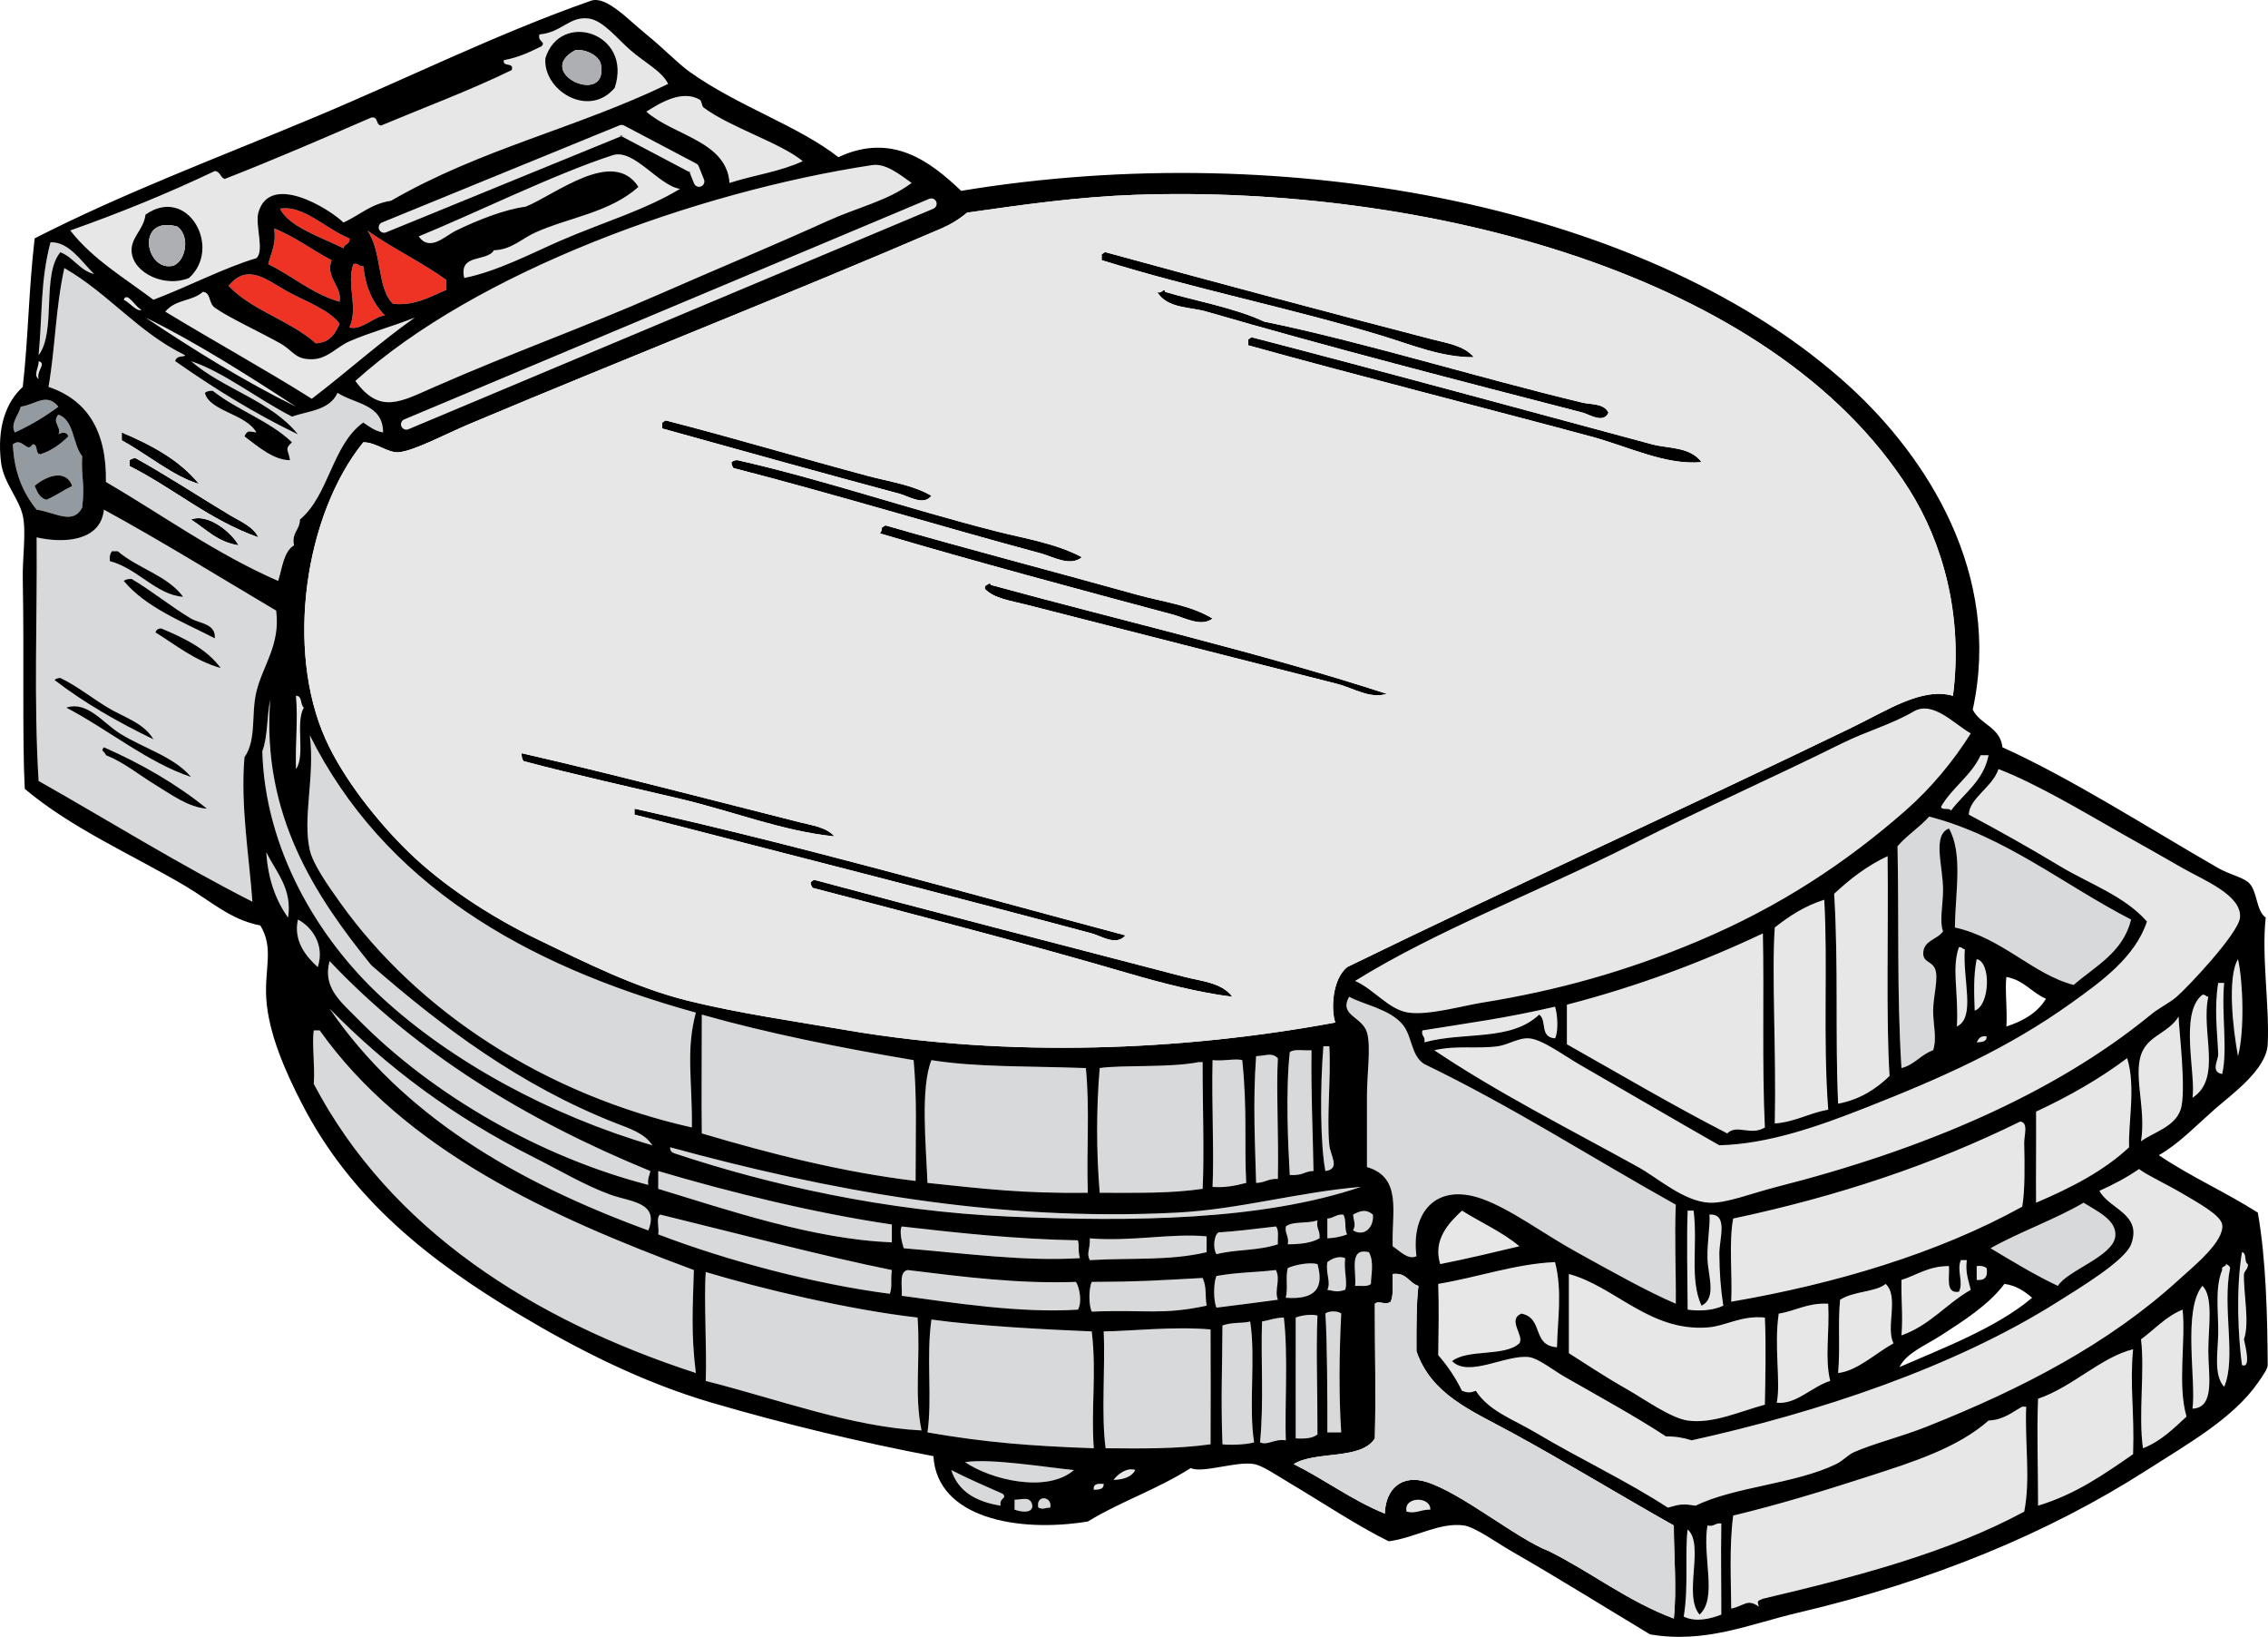 <?xml version="1.0" encoding="utf-8"?>
<!-- Generator: Adobe Illustrator 12.0.1, SVG Export Plug-In . SVG Version: 6.00 Build 51448)  -->
<!DOCTYPE svg PUBLIC "-//W3C//DTD SVG 1.1//EN" "http://www.w3.org/Graphics/SVG/1.1/DTD/svg11.dtd">
<svg  version="1.1" id="Layer_1" xmlns="http://www.w3.org/2000/svg" xmlns:xlink="http://www.w3.org/1999/xlink" width="423.354" height="305.466"
	 viewBox="0 0 423.354 305.466" overflow="visible" enable-background="new 0 0 423.354 305.466" xml:space="preserve">
<g>
	<path fill-rule="evenodd" clip-rule="evenodd" fill="#E7E7E8" d="M124.718,15.661c-17.214,8.324-34.913,12.08-51.734,21.802
		c-3.746,0.565-5.902,2.72-8.869,4.065c-2.688-2.629-13.774-9.417-15.89-1.848c-0.641,2.294,1.187,7.12-0.369,8.5
		c-5.884,1.724-12.819,5.342-19.216,7.76c-5.405-4.08-11.378-7.591-15.521-12.934c9.376-3.311,18.378-6.996,26.976-11.086
		c1.039,0.07,1.011,1.206,1.848,1.479c9.299-3.635,18.327-7.54,27.345-11.456c1.387-0.278,0.806,1.412,1.848,1.478
		c8.167-3.412,16.604-6.554,24.389-10.347c0.484-1.593-1.759-0.458-1.478-1.848c2.714-0.489,4.879-1.526,7.021-2.587
		c0.937-0.903-0.779-0.788-0.37-2.217c4.197-0.356,5.589-3.468,9.238-2.956c2.667,0.374,5.286,3.768,7.76,5.913
		C120.375,11.7,123.582,13.299,124.718,15.661z M114.74,16.4c3.417-10.292-10.158-14.519-12.934-5.543
		C101.296,16.839,109.878,22.184,114.74,16.4z M24.575,47.071c0.399,3.992,6.32,6.648,10.716,4.804
		c6.243-5.638-0.271-17.368-8.129-11.825C26.818,42.941,24.303,44.355,24.575,47.071z"/>
	<path fill-rule="evenodd" clip-rule="evenodd" d="M101.807,10.857c2.775-8.976,16.351-4.75,12.934,5.543
		C109.878,22.184,101.296,16.839,101.807,10.857z M112.154,11.966c-0.315-1.632-3.042-2.917-4.804-2.586
		C99.457,13.695,113.709,20.03,112.154,11.966z"/>
	<path fill-rule="evenodd" clip-rule="evenodd" fill="#ADAFB2" d="M107.35,9.379c1.763-0.331,4.489,0.954,4.804,2.586
		C113.709,20.03,99.457,13.695,107.35,9.379z"/>
	<path fill-rule="evenodd" clip-rule="evenodd" fill="#E7E7E8" d="M149.846,30.073c-4.286,1.984-8.779,2.513-13.672,4.065
		c-0.524-7.822-10.479-8.827-15.521-13.303c2.359-1.472,6.611-4.222,9.978-2.217c0.394,0.234,0.307,1.158,0.739,1.478
		C136.4,23.821,145.7,26.659,149.846,30.073z"/>
	<path fill-rule="evenodd" clip-rule="evenodd" fill="#E7E7E8" d="M126.935,35.247c-6.659,4.009-14.323,6.215-22.172,9.607
		c-5.43,2.347-11.868,5.773-18.107,7.021c-1.064-4.636,4.218-2.926,5.543-5.174c3.262-0.092,5.189-2.167,7.76-3.326
		c6.208-2.797,13.879-3.695,19.216-8.499c-4.751-7.386-15.559,1.493-21.063,3.695c-3.866,0.487-8.958,2.5-12.934,4.434
		c-2.194,1.067-4.92,4.049-7.021,1.109c10.131-4.129,25.479-11.687,36.214-15.151C118.339,27.684,122.957,34.662,126.935,35.247z"/>
	<path fill-rule="evenodd" clip-rule="evenodd" fill="#E7E7E8" d="M170.17,34.138c-4.403,3.329-10.121,4.571-15.52,7.021
		c-10.154,4.608-21.031,9.115-31.41,13.673C108.517,61.297,96.565,65.435,81.113,72.2c-6.327,2.77-10.205,5.191-14.781-1.109
		c22.505-20.337,63.54-35.267,96.447-40.279C165.259,30.434,167.75,32.405,170.17,34.138z"/>
	<path fill-rule="evenodd" clip-rule="evenodd" d="M27.162,40.05c7.859-5.543,14.372,6.187,8.129,11.825
		c-4.396,1.844-10.317-0.812-10.716-4.804C24.303,44.355,26.818,42.941,27.162,40.05z M31.965,49.658
		c2.539-0.343,3.779-5.49,1.109-7.391C25.407,40.204,27.071,50.32,31.965,49.658z"/>
	<path fill-rule="evenodd" clip-rule="evenodd" fill="#EE3224" d="M65.223,44.485c0.175,1.16-0.995,0.976-1.108,1.848
		c-4.102-2.058-10.267-4.021-11.825-7.391C56.679,38.21,60.914,42.808,65.223,44.485z"/>
	<path fill-rule="evenodd" clip-rule="evenodd" fill="#ADAFB2" d="M33.074,42.268c2.67,1.9,1.43,7.047-1.109,7.391
		C27.071,50.32,25.407,40.204,33.074,42.268z"/>
	<path fill-rule="evenodd" clip-rule="evenodd" fill="#EE3224" d="M51.181,42.637c3.972,1.571,7.071,4.015,10.716,5.912
		c-1.226,3.249,2.024,4.867,1.478,7.76c-5.226-1.549-8.75-4.799-13.303-7.021C50.573,47.202,51.594,45.636,51.181,42.637z"/>
	<path fill-rule="evenodd" clip-rule="evenodd" fill="#EE3224" d="M68.549,43.006c4.678,3.329,10.129,5.885,14.781,9.238
		c0,0.616,0,1.232,0,1.848c-2.46,0.994-5.893,3.108-9.977,2.587C70.339,53.851,71.358,46.86,68.549,43.006z"/>
	<path fill-rule="evenodd" clip-rule="evenodd" fill="#D8D9DA" d="M17.554,51.136c-2.737-0.712-3.802-3.096-6.282-4.065
		c-3.552,4.208-0.711,14.809-4.064,19.216C7.96,58.11,7.515,52.513,9.424,45.224C12.842,45.045,15.309,48.918,17.554,51.136z"/>
	<path fill-rule="evenodd" clip-rule="evenodd" d="M275.117,66.657c-5.973,0.087-11.744-2.367-17.368-4.065
		c-17.188-5.191-35.031-8.718-52.104-14.042c0-0.369,0-0.739,0-1.108c0.299-0.07,0.368-0.371,0.739-0.37
		c18.795,5.158,40.863,11.046,60.972,16.259C269.937,64,273.306,64.471,275.117,66.657z"/>
	<path fill-rule="evenodd" clip-rule="evenodd" fill="#EE3224" d="M65.962,49.289c1.044-0.305,0.957,0.521,1.848,0.37
		c0.437,3.784,1.605,6.705,4.065,9.238c-1.779-0.044-4.352,2.833-6.652,2.217C66.96,57.312,64.604,53.074,65.962,49.289z"/>
	<path fill-rule="evenodd" clip-rule="evenodd" fill="#EE3224" d="M63.375,60.375c-0.772,1.938-1.845,3.575-4.434,3.695
		c-4.735-4.257-11.894-6.09-16.26-10.716c3.554-4.468,7.333-0.933,11.086,1.108C57.114,56.282,61.303,57.72,63.375,60.375z"/>
	<path fill-rule="evenodd" clip-rule="evenodd" d="M300.245,77.003c-0.917,2.138-3.66,0.295-4.804,0
		c-22.659-5.857-47.687-12.297-70.211-18.846c-3.151-0.916-7.422-0.568-9.238-3.695c0.842,0.508,1.389-0.953,1.478,0
		c5.354,1.624,12.986,2.958,18.476,5.543c18.671,3.838,39.486,10.35,59.495,15.151C296.983,75.526,299.372,75.231,300.245,77.003z"
		/>
	<path fill-rule="evenodd" clip-rule="evenodd" fill="#E7E7E8" d="M77.418,59.266c-6.7,4.755-12.72,10.191-19.216,15.15
		c-8.927-5.608-18.309-10.761-27.345-16.259c1.976-2.376,4.965-1.865,7.021-3.695c1.54,0.167,0.982,2.061,2.217,2.957
		c2.445,1.772,8.471,4.554,12.194,6.651c2.572,1.448,2.772,3.147,6.282,2.956c2.559-0.139,4.463-2.369,6.651-3.326
		C69.046,62.029,73.27,60.927,77.418,59.266z"/>
	<path fill-rule="evenodd" clip-rule="evenodd" fill="#E7E7E8" d="M27.162,59.266c9.046,4.38,19.216,10.838,28.084,16.629
		C45.272,70.964,36.095,65.237,27.162,59.266z"/>
	<path fill-rule="evenodd" clip-rule="evenodd" d="M317.613,86.242c-6.744,0.607-13.537-2.88-20.694-4.804
		c-20.911-5.623-42.926-11.179-63.929-16.999c0-0.37,0-0.739,0-1.109c0.3-0.07,0.368-0.371,0.739-0.369
		c24.433,6.335,49.912,13.301,74.646,19.955C311.397,83.729,315.478,83.325,317.613,86.242z"/>
	<path fill-rule="evenodd" clip-rule="evenodd" fill="#E7E7E8" d="M7.207,67.396c1.561,0.483-0.451,1.733,0,3.326
		C6.146,69.991,7.335,68.415,7.207,67.396z"/>
	<path fill-rule="evenodd" clip-rule="evenodd" fill="#939BA1" d="M10.902,75.895c-2.476,1.836-5.16,3.463-8.13,4.804
		c-0.93-1.593,0.761-3.304,1.108-4.804C6.772,75.473,8.666,73.218,10.902,75.895z"/>
	<path fill-rule="evenodd" clip-rule="evenodd" fill="#939BA1" d="M10.902,77.373c2.983,1.082,2.624,5.505,4.434,7.76
		c-0.219,4.113,0.557,4.898,0,9.607c-1.768,3.263-4.852,0.916-8.499,0.37c-2.486-3.057-4.2-6.886-4.435-12.194
		c1.828-1.42,2.577,1.797,3.695,0c1.12-0.012,0.358,1.859,1.478,1.848c2.13-0.703,3.75-1.917,5.174-3.326
		c-0.258-1.097-1.683-0.585-1.848-0.37C11.61,79.744,9.58,78.81,10.902,77.373z M6.468,90.676c0.488,1.113,0.922,2.28,2.217,2.586
		c1.725-0.738,3.15-1.776,4.804-2.586C12.186,87.285,8.368,89.004,6.468,90.676z"/>
	<path fill-rule="evenodd" clip-rule="evenodd" d="M173.865,92.524c-1.488,1.919-4.233,0.08-5.912-0.37
		c-14.362-3.846-29.802-8.146-44.344-12.195c0-0.369,0-0.739,0-1.108c0.299-0.07,0.368-0.371,0.739-0.37
		c12.91,3.323,25.521,7.101,37.692,10.347C166.032,89.893,170.391,90.484,173.865,92.524z"/>
	<path fill-rule="evenodd" clip-rule="evenodd" d="M22.727,80.699c5.627,2.379,10.822,5.191,14.412,9.608
		c-4.723-1.355-9.678-5.564-14.412-8.13C22.727,81.684,22.727,81.191,22.727,80.699z"/>
	<path fill-rule="evenodd" clip-rule="evenodd" d="M48.225,100.284c-9.177-3.263-15.752-9.129-24.02-13.303c0-0.37,0-0.739,0-1.109
		c0.297-0.195,0.6-0.385,1.109-0.37c6.052,3.354,11.671,7.087,17.737,10.717C44.764,97.244,47.302,98.274,48.225,100.284z"/>
	<path fill-rule="evenodd" clip-rule="evenodd" d="M201.95,103.979c-2.19,1.842-5.404-0.107-7.76-0.739
		c-18.403-4.938-38.358-11.027-57.277-15.89c-0.195-0.297-0.385-0.6-0.369-1.108c0.297-0.196,0.6-0.385,1.108-0.37
		c16.236,3.676,31.6,9.034,48.409,13.303C191.343,100.517,197.04,101.378,201.95,103.979z"/>
	<path fill-rule="evenodd" clip-rule="evenodd" d="M13.489,90.676c-1.653,0.81-3.079,1.848-4.804,2.586
		c-1.295-0.306-1.729-1.473-2.217-2.586C8.368,89.004,12.186,87.285,13.489,90.676z"/>
	<path fill-rule="evenodd" clip-rule="evenodd" fill="#D8D9DA" d="M51.551,113.957c0.827,6.415-2.544,10.288-3.695,15.151
		c-1.015,4.284,0.068,8.898-2.217,12.194c-0.789,8.945,0.907,18.792,1.478,26.976c-13.794-7.022-26.622-15.012-39.909-22.541
		c-0.925-14.938-0.237-30.542-0.37-45.453c4.854,1.114,11.934,0.858,12.564-5.173C30.395,101.115,40.875,107.634,51.551,113.957z
		 M20.51,104.718c5.179,1.363,8.691,6.318,13.673,6.651c-2.914-3.984-8.496-5.299-12.194-8.499c-0.37,0-0.739,0-1.109,0
		C20.569,103.299,20.392,103.861,20.51,104.718z M35.661,115.435c-3.67-2.174-7.452-5.264-11.086-7.391
		c-0.644-0.028-1.149,0.083-1.478,0.37c4.217,5.021,10.919,7.557,16.999,10.716C40.331,116.362,37.217,116.356,35.661,115.435z
		 M30.118,117.282c-0.636-0.02-0.947,0.285-1.108,0.739c3.888,2.394,7.307,5.257,12.194,6.651
		C38.603,121.115,34.458,119.101,30.118,117.282z M20.141,132.063c-2.983-1.795-5.781-4.06-8.869-5.543
		c-0.508-0.016-0.811,0.174-1.108,0.37c5.56,4.294,11.841,7.867,18.477,11.086C26.874,134.907,23.096,133.842,20.141,132.063z
		 M22.357,136.868c-3.132-1.967-6.133-6.132-9.977-4.804c7.773,4.065,15.303,10.3,23.28,12.934
		C32.495,141.212,26.744,139.622,22.357,136.868z M19.771,140.932c3.342,1.324,6.189,3.693,9.238,5.543
		c3.03,1.839,6.165,4.203,9.608,4.435c-5.64-4.584-12.123-8.325-19.216-11.456C18.659,140.208,19.564,140.179,19.771,140.932z"/>
	<path fill-rule="evenodd" clip-rule="evenodd" d="M44.529,101.762c-3.955-0.602-6.074-3.041-8.869-4.804
		C38.591,95.729,43.058,99.095,44.529,101.762z"/>
	<path fill-rule="evenodd" clip-rule="evenodd" d="M226.339,115.435c-2.101,1.622-5.109-0.128-7.391-0.739
		c-17.507-4.688-37.469-10.04-54.69-15.151c0.195-0.297,0.385-0.6,0.369-1.109c0.299-0.07,0.369-0.371,0.739-0.369
		c14.792,4.272,30.944,8.479,46.931,12.934C217.122,112.345,222.222,112.902,226.339,115.435z"/>
	<path fill-rule="evenodd" clip-rule="evenodd" d="M20.879,102.871c0.37,0,0.739,0,1.109,0c3.698,3.2,9.281,4.515,12.194,8.499
		c-4.981-0.333-8.494-5.288-13.673-6.651C20.392,103.861,20.569,103.299,20.879,102.871z"/>
	<path fill-rule="evenodd" clip-rule="evenodd" d="M40.095,119.13c-6.079-3.159-12.781-5.695-16.999-10.716
		c0.329-0.287,0.834-0.397,1.478-0.37c3.634,2.127,7.416,5.217,11.086,7.391C37.217,116.356,40.331,116.362,40.095,119.13z"/>
	<path fill-rule="evenodd" clip-rule="evenodd" d="M258.857,129.477c-3.119,1.017-6.239-1.084-9.238-1.848
		c-19.453-4.951-37.36-9.481-58.016-14.781c-2.874-0.738-6.059-1.141-7.76-2.957c-0.06-0.43,0.082-0.657,0.37-0.739
		c0.329-0.228,0.661-0.447,0.739,0C209.607,115.906,235.153,121.771,258.857,129.477z"/>
	<path fill-rule="evenodd" clip-rule="evenodd" d="M41.204,124.673c-4.888-1.394-8.306-4.258-12.194-6.651
		c0.161-0.455,0.473-0.759,1.108-0.739C34.458,119.101,38.603,121.115,41.204,124.673z"/>
	<path fill-rule="evenodd" clip-rule="evenodd" d="M28.64,137.976c-6.635-3.219-12.917-6.792-18.477-11.086
		c0.297-0.196,0.6-0.385,1.108-0.37c3.088,1.483,5.886,3.748,8.869,5.543C23.096,133.842,26.874,134.907,28.64,137.976z"/>
	<path fill-rule="evenodd" clip-rule="evenodd" fill="#E7E7E8" d="M55.246,129.846c1.243-0.011,0.752,1.711,1.478,2.217
		c-1.657,2.655,0.338,8.961-1.478,11.456C55.104,138.284,55.644,134.545,55.246,129.846z"/>
	<path fill-rule="evenodd" clip-rule="evenodd" fill="#D8D9DA" d="M50.442,130.585c-1.645,21.537,8.512,36.763,18.846,49.517
		c13.267,11.562,27.833,22.529,45.822,29.562c2.246,0.878,5.233,1.804,6.652,4.065c-18.836-5.521-37.386-15.464-50.626-27.715
		C59.39,175.146,49.451,158.5,48.964,140.193C49.996,137.53,49.791,133.629,50.442,130.585z"/>
	<path fill-rule="evenodd" clip-rule="evenodd" d="M35.661,144.997c-7.977-2.633-15.507-8.869-23.28-12.934
		c3.844-1.328,6.845,2.837,9.977,4.804C26.744,139.622,32.495,141.212,35.661,144.997z"/>
	<path fill-rule="evenodd" clip-rule="evenodd" fill="#E7E7E8" d="M367.869,136.868c-3.106,4.969-7.317,10.139-12.194,14.412
		c-11.072,9.697-23.41,17.914-38.801,24.389c-13.254,5.576-26.137,9.188-40.279,11.456c-3.51,0.562-9.907,2.39-13.672,1.848
		c-3.699-0.533-6.419-4.342-9.978-5.913c15.288-9.504,33.785-16.405,51.734-25.497c12.961-6.565,26.118-12.373,39.17-18.846
		c4.506-2.235,9.308-3.557,13.304-5.913C360.786,130.66,364.665,135.037,367.869,136.868z"/>
	<path fill-rule="evenodd" clip-rule="evenodd" fill="#D8D9DA" d="M57.833,137.237c13.777,27.487,39.715,42.815,72.059,51.735
		c-1.892,7.112-0.665,12.353-0.739,21.433c-27.081-6.082-51-21.335-65.777-42.127c-2.081-2.928-4.927-6.939-5.543-9.607
		C56.434,152.614,58.81,144.97,57.833,137.237z"/>
	<path fill-rule="evenodd" clip-rule="evenodd" d="M19.401,139.454c7.093,3.131,13.576,6.872,19.216,11.456
		c-3.443-0.231-6.578-2.596-9.608-4.435c-3.049-1.851-5.896-4.219-9.238-5.543C19.564,140.179,18.659,140.208,19.401,139.454z"/>
	<path fill-rule="evenodd" clip-rule="evenodd" d="M97.373,140.563c16.652,3.804,35.063,8.641,52.104,12.933
		c2.083,0.525,4.783,0.868,6.282,2.587c-9.691-0.978-19.002-4.705-28.823-7.021c-9.684-2.284-19.609-4.475-29.193-7.021
		C97.455,141.712,97.345,141.207,97.373,140.563z"/>
	<path fill-rule="evenodd" clip-rule="evenodd" fill="#E7E7E8" d="M371.195,140.932c-0.965,4.826-4.544,7.036-7.021,10.347
		c-0.224-0.639-1.753,0.028-1.848-0.739c2.077-3.59,5.593-5.739,7.391-9.608C370.21,140.932,370.702,140.932,371.195,140.932z"/>
	<path fill-rule="evenodd" clip-rule="evenodd" fill="#E7E7E8" d="M267.727,195.992c4.162-0.959,7.935-0.219,11.825-0.738
		c2.026-0.271,3.899-1.638,5.912-1.479c2.434,0.192,6.663,3.317,9.238,4.804c8.653,4.995,18.006,10.469,26.236,15.151
		c9.19-0.242,18.508-3.547,27.346-7.021c14.157-5.566,26.552-11.061,38.432-19.585c5.56-3.99,11.853-8.519,14.042-15.151
		c-4.241-4.822-10.726-7.012-16.26-10.347c-5.598-3.373-11.309-6.579-16.998-9.607c0.13-3.11,4.45-5.13,5.543-8.5
		c7.274,2.814,15.873,7.993,23.28,12.195c3.589,2.036,6.84,3.823,11.086,6.282c3.773,2.184,11.107,5.03,10.717,9.238
		c-0.273,2.939-9.676,12.919-11.825,14.781c-1.332,1.154-3.229,2.033-4.804,3.325c-18.1,14.841-42.566,25.222-69.842,32.149
		c-4.713,1.197-9.412,3.098-12.564,2.956c-4.764-0.214-9.639-4.627-13.303-6.651C292.659,210.539,279.411,203.85,267.727,195.992z"
		/>
	<path fill-rule="evenodd" clip-rule="evenodd" d="M210.08,174.56c-1.716,2.032-4.498,0.109-6.282-0.369
		c-27.376-7.339-57.423-14.958-85.362-22.172c0-0.37,0-0.739,0-1.108C149.168,157.754,179.28,166.358,210.08,174.56z"/>
	<path fill-rule="evenodd" clip-rule="evenodd" fill="#D8D9DA" d="M397.802,171.604c-1.504,6.134-6.627,8.647-10.717,12.194
		c-7.57-1.935-13.366-8.79-22.172-10.716c0.071-6.569,1.53-13.791-1.108-18.477c-3.177,1.229-1.094,7.059-1.108,11.455
		c-0.01,2.836-0.699,5.818,0,7.76c-1.182,1.581-3.656,1.685-3.695,4.065c-0.029,1.728,1.605,1.437,2.217,2.956
		c0.683,1.696-0.369,5.153-0.369,7.76c0,2.722,0.748,5.07,0,7.391c-2.285,0.795-3.452,2.707-5.913,3.326
		c-0.882-14.123-0.448-27.586-0.739-41.388c1.759-2.06,4.113-3.524,5.913-5.543C374.274,156.044,385.277,165.17,397.802,171.604z"/>
	<path fill-rule="evenodd" clip-rule="evenodd" fill="#D8D9DA" d="M49.703,159.039c1.841,3.727,4.897,6.853,4.064,12.195
		C51.51,168.072,50.03,164.132,49.703,159.039z"/>
	<path fill-rule="evenodd" clip-rule="evenodd" fill="#E7E7E8" d="M352.349,159.778c0.172,13.604-0.309,30.774,0.37,41.019
		c-2.519,2.408-5.47,4.384-9.608,5.173c-0.579-12.867,0.079-25.67-0.738-39.17C345.299,164.061,348.481,161.577,352.349,159.778z"/>
	<path fill-rule="evenodd" clip-rule="evenodd" d="M230.034,186.016c-6.375-0.812-13.004-2.51-19.585-4.435
		c-19.072-5.578-39.599-10.871-58.756-15.89c-0.195-0.298-0.385-0.601-0.369-1.109c0.299-0.07,0.368-0.37,0.739-0.369
		c20.731,5.59,46.046,12.093,69.103,18.107C224.104,183.086,228.082,183.337,230.034,186.016z"/>
	<path fill-rule="evenodd" clip-rule="evenodd" fill="#E7E7E8" d="M340.524,167.908c0.693,12.191-0.268,25.726,0.738,39.17
		c-3.549,0.639-6.104,2.272-9.977,2.587c0.294-13.69-0.605-27.73,0-36.583C333.979,170.971,336.869,169.057,340.524,167.908z"/>
	<path fill-rule="evenodd" clip-rule="evenodd" fill="#D8D9DA" d="M55.615,171.604c2.608,1.368,5.06,4.749,3.695,8.869
		C57.102,178.483,54.728,175.562,55.615,171.604z"/>
	<path fill-rule="evenodd" clip-rule="evenodd" fill="#E7E7E8" d="M329.068,174.19c0.247,11.485-0.178,24.533,0.37,36.214
		c-2.67,1.633-5.22-0.693-7.021,1.108c-10.255-5.265-20.002-11.039-29.932-16.629c0-2.464,0-4.927,0-7.391
		C305.69,184.07,317.775,179.525,329.068,174.19z"/>
	<path fill-rule="evenodd" clip-rule="evenodd" fill="#E7E7E8" d="M365.652,176.777c0.597-0.104,0.636,0.349,1.108,0.369
		c-0.435,5.589,2.072,12.728-1.479,14.412C365.625,185.179,364.263,180.753,365.652,176.777z"/>
	<path fill-rule="evenodd" clip-rule="evenodd" fill="#E7E7E8" d="M368.978,178.994c2.716,0.526,2.496,8.631-0.369,9.607
		C368.491,185.481,368.342,182.184,368.978,178.994z"/>
	<path fill-rule="evenodd" clip-rule="evenodd" fill="#E7E7E8" d="M417.756,178.994c0.957,4.339,1.232,13.405,0,18.107
		C416.827,192.156,415.71,182.372,417.756,178.994z"/>
	<path fill-rule="evenodd" clip-rule="evenodd" fill="#D8D9DA" d="M61.528,179.363c16.043,16.969,36.439,29.583,59.864,39.171
		c-0.118,0.867-0.584,1.387-0.37,2.587c-19.834-5.111-40.064-16.515-54.321-31.041C63.634,186.955,60.161,184.27,61.528,179.363z"/>
	<path fill-rule="evenodd" clip-rule="evenodd" fill="#E7E7E8" d="M414.061,183.429c0.37,0,0.739,0,1.108,0
		c-0.537,5.794,0.695,12.461-0.369,16.998c-2.232-0.374-0.698-2.64-0.739-3.695C413.909,192.777,413.27,188.188,414.061,183.429z"/>
	<path fill-rule="evenodd" clip-rule="evenodd" fill="#D8D9DA" d="M312.81,224.816c-0.263,6.328,0.064,12.588,0,18.477
		c-5.435-2.329-11.931-6.001-18.477-9.608c-6.203-3.418-12.354-8.075-17.738-9.978c-8.54-3.017-13.236,2.534-12.194,10.717
		c-1.565,0.796-3.234-1.088-4.435-1.848c-0.251-6.195,1.883-12.827-4.804-14.781c0-4.35,0-8.873,0-13.303
		c0-4.055,0.787-9.219,0-11.825c-0.899-2.983-5.289-3.146-3.325-6.651c2.726,1.477,7.606,2.312,9.977,5.173
		c1.855,2.238,1.522,5.822,4.065,7.391C282.329,206.518,297.152,216.084,312.81,224.816z"/>
	<path fill-rule="evenodd" clip-rule="evenodd" fill="#E7E7E8" d="M411.104,185.646c0.597-0.104,0.637,0.35,1.108,0.37
		c-1.444,6.583,2.669,15.208-2.956,18.846C409.939,200.499,406.766,189.008,411.104,185.646z"/>
	<path fill-rule="evenodd" clip-rule="evenodd" fill="#E7E7E8" d="M290.268,187.863c0.462,1.386,0.683,4.566,0,5.912
		c-2.959-0.234-1.432-3.334-2.956-4.435c-5.352,5.052-13.882,3.124-21.433,5.174c0.268-1.131-0.638-1.087-0.37-2.218
		C274.472,190.842,280.771,190.062,290.268,187.863z"/>
	<path fill-rule="evenodd" clip-rule="evenodd" fill="#D8D9DA" d="M61.528,188.232c10.72,10.929,23.062,20.174,38.062,27.715
		c4.847,2.437,9.596,5.287,14.412,7.021c3.705,1.333,9.115,1.374,7.021,6.651C96.391,220.624,75.188,208.2,61.528,188.232z"/>
	<path fill-rule="evenodd" clip-rule="evenodd" fill="#D8D9DA" d="M131,189.341c12.234,3.468,26.032,6.23,39.54,8.499
		c0.652,7.178,0.368,13.302,0.37,22.542c-13.812-1.656-27.197-5.1-39.909-8.869C130.909,204.699,131.013,197.269,131,189.341z"/>
	<path fill-rule="evenodd" clip-rule="evenodd" fill="#E7E7E8" d="M406.67,189.711c-0.025,1.731,1.528,13.976,0.37,17.367
		c-1.122,3.282-5.127,4.23-7.391,5.913c1.032-6.325-1.745-12.945,0.369-16.999C401.508,193.137,404.833,192.654,406.67,189.711z"/>
	<path fill-rule="evenodd" clip-rule="evenodd" fill="#D8D9DA" d="M58.572,192.297c0.37,0,0.739,0,1.108,0
		c15.849,22.33,42.817,34.693,69.841,44.714c-0.209,7.005-0.543,11.923,0.37,19.216c-30.393-9.888-57.015-26.745-71.319-53.952
		C58.817,198.816,58.194,194.707,58.572,192.297z"/>
	<path fill-rule="evenodd" clip-rule="evenodd" fill="#E7E7E8" d="M370.825,193.406c0.054,1.038-0.904,1.065-1.848,1.108
		C369.315,193.866,369.665,193.23,370.825,193.406z"/>
	<path fill-rule="evenodd" clip-rule="evenodd" fill="#D8D9DA" d="M247.032,195.254c0.37,0,0.739,0,1.109,0
		c0.335,5.656-0.523,13.356,0,18.477c0.201,1.977,2.14,4.408-0.739,4.804C246.456,213.61,246.381,203.165,247.032,195.254z"/>
	<path fill-rule="evenodd" clip-rule="evenodd" fill="#D8D9DA" d="M244.815,195.992c-0.111,8.332,0.236,14.583,0.369,22.542
		c-1.558-0.017-1.961,0.912-4.434,0.739c-0.315-5.467-0.792-15.554,0-22.911C241.544,195.678,243.457,196.112,244.815,195.992z"/>
	<path fill-rule="evenodd" clip-rule="evenodd" fill="#D8D9DA" d="M238.533,197.471c-0.327,5.947,0.169,14.066,0,22.541
		c-1.72-0.118-2.466,0.737-4.064,0.739c-0.167-6.727-0.639-14.959,0-23.649C236.636,196.967,237.377,196.396,238.533,197.471z"/>
	<path fill-rule="evenodd" clip-rule="evenodd" fill="#D8D9DA" d="M232.621,220.751c-2.236,0.589-4.31,0.93-6.282,0.739
		c0.303-6.464-0.188-15.231,0-23.65c2.152,0.218,4.338-0.358,5.543,0C232.851,207.042,232.243,213.491,232.621,220.751z"/>
	<path fill-rule="evenodd" clip-rule="evenodd" fill="#E7E7E8" d="M397.062,197.471c1.662,5.312,0.162,12.2,0.369,16.629
		c-4.778,4.459-10.888,7.589-17.368,10.347c-0.055-4.27,0.04-11.52,0-16.998C386.202,204.594,391.925,201.325,397.062,197.471z"/>
	<path fill-rule="evenodd" clip-rule="evenodd" fill="#D8D9DA" d="M202.689,199.318c0.763,7.786,0.101,14.86,0.37,23.28
		c-12.348,0.127-19.162-0.723-29.932-1.848c-0.28-7.194-1.341-17.675,0.739-22.911C182.269,199.188,191.392,198.908,202.689,199.318
		z"/>
	<path fill-rule="evenodd" clip-rule="evenodd" fill="#D8D9DA" d="M223.752,198.21c0.247,0,0.493,0,0.739,0
		c-0.032,7.653,0.336,16.831,0,23.649c-6.144,0.883-11.775,0.732-19.216,0.739c-0.636-7.687-0.647-15.649,0-23.28
		C209.261,198.711,218.381,199.284,223.752,198.21z"/>
	<path fill-rule="evenodd" clip-rule="evenodd" fill="#E7E7E8" d="M377.107,209.296c1.586,0.201,0.704,2.598,0.739,4.064
		c0.09,3.794,0.169,8.823-0.369,11.825c-15.771,8.72-34.971,14.419-54.321,17.737c0.234-5.062-0.477-11.069,0.369-15.521
		C342.965,223.274,360.771,217.353,377.107,209.296z"/>
	<path fill-rule="evenodd" clip-rule="evenodd" fill="#D8D9DA" d="M125.087,214.1c29.185,7.976,60.773,13.942,94.6,12.194
		c11.61-0.6,22.597-3.819,34.366-4.804c-18.582,6.292-42.727,6.539-65.776,5.543c-22.893-0.99-44.697-5.91-62.451-11.825
		C125.372,215.047,125.067,214.735,125.087,214.1z"/>
	<path fill-rule="evenodd" clip-rule="evenodd" fill="#E7E7E8" d="M316.505,280.984c-2.372-0.357-2.77-0.317-5.174,0.37
		c-7.688-5.007-16.335-9.031-24.759-14.042c-4.153-2.472-8.627-3.944-11.086-7.761c-1.047,0.386-1.54,0.386-2.587,0
		c-1.223-2.472-2.701-4.688-4.434-6.651c0.058-5.454,0.158-8.33,0-13.303c7.604-1.273,14.394-3.738,21.802-4.065
		c1.408,5.404,0.466,10.771,0.37,15.89c-4.758-0.309-2.429-5.438-6.652-6.281c-2.7,1.168,0.604,4.109-0.369,5.543
		c-2.745,2.551-9.585,1.008-12.564,3.325c3.087,3.155,10.159-1.33,14.412-0.739c1.733,0.241,4.534,2.484,6.651,3.695
		c6.211,3.555,13.206,7.38,18.847,11.086c1.854-0.006,3.41,0.285,4.804,0.739c23.527-5.196,48.922-13.574,68.363-25.867
		c3.834-2.425,12.509-7.603,13.673-10.716c2.116-5.662-4.081-6.543-5.913-9.978c2.639-1.181,5.137-2.501,7.391-4.065
		c1.567,1.2,4.998,2.725,8.499,4.805c2.402,1.426,6.757,3.804,7.021,5.543c0.478,3.142-5.315,7.777-8.13,10.347
		c-12.993,11.863-29.09,20.254-46.931,27.345c-5.011,1.992-9.988,3.166-13.672,4.805c-1.193,0.53-1.996,1.57-3.326,2.217
		C335.095,276.938,323.854,277.415,316.505,280.984z"/>
	<path fill-rule="evenodd" clip-rule="evenodd" fill="#D8D9DA" d="M166.475,228.512c0,1.108,0,2.217,0,3.325
		c-14.71-0.548-30.948-6.145-43.604-9.978c0-1.108,0-2.217,0-3.325C136.534,222.58,152.092,226.38,166.475,228.512z"/>
	<path fill-rule="evenodd" clip-rule="evenodd" fill="#D8D9DA" d="M384.129,239.967c-4.433-2.097-8.473-4.584-12.564-7.021
		c5.521-3.102,11.925-5.32,17.368-8.499c2.626,1.639,6.253,3.293,5.912,6.282C394.419,234.48,385.936,237.054,384.129,239.967z"/>
	<path fill-rule="evenodd" clip-rule="evenodd" fill="#D8D9DA" d="M256.271,226.664c0.229,2.302-1.544,4.228-3.695,2.956
		c0.565-1.176,0.13-1.626,0-2.956C253.855,225.971,254.964,225.568,256.271,226.664z"/>
	<path fill-rule="evenodd" clip-rule="evenodd" fill="#E7E7E8" d="M283.616,232.576c-4.256,1.008-9.549,2.287-14.781,3.326
		c-1.442-4.684,1.77-7.812,4.064-9.978C276.453,228.161,280.479,229.923,283.616,232.576z"/>
	<path fill-rule="evenodd" clip-rule="evenodd" fill="#E7E7E8" d="M315.026,225.925c0.369,0,0.739,0,1.108,0
		c0.808,6.45-0.793,12.827,1.479,17.737c2.916-1.423,1.164-5.776,1.108-8.869c-0.056-3.132,0.545-6.244,0.369-8.129
		c3.59-0.209,1.82,4.488,1.848,7.391c0.033,3.505,0.249,6.465,0.739,9.607c-1.866,0.902-4.528,1.059-6.651,0.739
		C314.989,238.823,314.817,230.796,315.026,225.925z"/>
	<path fill-rule="evenodd" clip-rule="evenodd" fill="#D8D9DA" d="M166.475,237.011c-0.259,2.119,0.109,3.016-0.369,4.435
		c-13.881-1.79-30.219-6.122-43.235-11.086c0.232-1.124-0.473-3.184,0.37-3.695C137.225,230.072,153.724,234.446,166.475,237.011z"
		/>
	<path fill-rule="evenodd" clip-rule="evenodd" fill="#D8D9DA" d="M250.728,226.664c0.648,0.83,0.177,2.779,0.739,3.695
		c-1.065,0.411-2.291,0.664-3.695,0.738c0-1.231,0-2.463,0-3.695C248.947,227.346,249.397,226.564,250.728,226.664z"/>
	<path fill-rule="evenodd" clip-rule="evenodd" fill="#D8D9DA" d="M245.924,227.772c-0.29,1.521,0.567,1.896,0.37,3.325
		c-1.484,0.856-3.584,1.098-5.913,1.109c0.29-1.522-0.567-1.896-0.369-3.326C241.314,227.857,243.567,228.412,245.924,227.772z"/>
	<path fill-rule="evenodd" clip-rule="evenodd" fill="#D8D9DA" d="M201.211,231.468c0.307,1.263-0.049,1.72,0.369,3.325
		c-10.275,0.62-20.747-0.824-32.888-1.848c-0.356-1.068-0.852-3.312-0.37-4.064C178.929,230.1,189.608,231.245,201.211,231.468z"/>
	<path fill-rule="evenodd" clip-rule="evenodd" fill="#D8D9DA" d="M238.164,228.881c0.618,0.613,0.294,2.17,0.369,3.326
		c-3.87,1.267-7.861,0.912-11.455,1.848c-0.691-0.961-0.52-3.529,0.369-4.065C230.026,229.849,234.707,229.303,238.164,228.881z"/>
	<path fill-rule="evenodd" clip-rule="evenodd" fill="#D8D9DA" d="M225.23,230.729c0,0.985,0,1.971,0,2.956
		c-6.974,1.634-13.82,1.015-21.803,1.479c-0.684-1.379,0.089-1.871,0-4.065C211.246,231.739,218.642,230.097,225.23,230.729z"/>
	<path fill-rule="evenodd" clip-rule="evenodd" fill="#D8D9DA" d="M255.532,233.685c1.007,1.832,0.393,4.186,0.369,5.913
		c-0.537,0.571-1.892,0.325-2.956,0.369C253.279,237.345,251.629,232.737,255.532,233.685z"/>
	<path fill-rule="evenodd" clip-rule="evenodd" fill="#E7E7E8" d="M418.495,233.685c0.978,0.132,0.334,1.883,1.108,2.218
		c0.058,0.919-0.58,1.144-0.739,1.848c-0.104,3.575,1.101,9.088,0,12.194c0.341,1.504,1.31,5.512-0.369,4.804
		C417.776,249.397,417.343,240.616,418.495,233.685z"/>
	<path fill-rule="evenodd" clip-rule="evenodd" fill="#D8D9DA" d="M251.098,234.793c-0.294,2.323,0.504,4.483,0,5.913
		c-1.622,0.507-1.98,0.213-3.326,0c0.713-1.487-0.349-2.979,0-5.174C248.669,234.815,250.006,234.319,251.098,234.793z"/>
	<path fill-rule="evenodd" clip-rule="evenodd" fill="#E7E7E8" d="M366.021,235.163c0.37,0,0.739,0,1.108,0
		c-0.307,2.401,0.352,3.836,0.739,5.543c-4.555,2.589-7.639,6.649-12.934,8.499c0.303-3.777-0.071-6.153,0-10.347
		c2.905-0.913,5.046-2.592,8.869-2.587c0.146,2.071-0.731,5.165,1.848,4.804C366.586,239.273,365.191,237.068,366.021,235.163z"/>
	<path fill-rule="evenodd" clip-rule="evenodd" fill="#D8D9DA" d="M245.924,235.902c1.204,4.271-0.166,6.709-5.912,6.281
		c0.456-2.144-0.103-3.569,0.369-5.543C241.849,235.982,244.532,235.52,245.924,235.902z"/>
	<path fill-rule="evenodd" clip-rule="evenodd" fill="#E7E7E8" d="M415.539,235.902c0.329,0.163,0.661,0.324,0.739,0.738
		c-1.5,7.427,1.2,16.818-1.109,22.172c-2.015-2.223-1.162-6.449-1.108-9.977c0.06-3.878-0.667-8.491,0.739-11.825
		C414.597,236.191,415.506,236.484,415.539,235.902z"/>
	<path fill-rule="evenodd" clip-rule="evenodd" fill="#E7E7E8" d="M368.978,236.271c0.857-0.118,1.419,0.06,1.848,0.369
		c0.289,1.645-0.348,2.362-1.848,2.218C368.978,237.996,368.978,237.134,368.978,236.271z"/>
	<path fill-rule="evenodd" clip-rule="evenodd" fill="#D8D9DA" d="M200.841,239.228c0.68,1.059,1.182,3.802,0.37,5.174
		c-10.75,0.696-23.418-1.294-32.889-2.587c0.138-1.834-0.557-4.499,1.109-4.804C180.345,238.358,190.294,239.594,200.841,239.228z"
		/>
	<path fill-rule="evenodd" clip-rule="evenodd" fill="#D8D9DA" d="M238.164,237.011c0.924,1.868-0.345,3.77,0.369,5.543
		c-3.259,0.454-6.855,0.892-11.455,1.478c-0.593-1.256-0.593-4.656,0-5.912C231.229,237.387,233.979,237.498,238.164,237.011z"/>
	<path fill-rule="evenodd" clip-rule="evenodd" fill="#D8D9DA" d="M131.739,237.38c10.323,3.109,26.539,7.003,39.54,8.499
		c0.562,7.855-0.661,14.345,0.739,21.063c-12.905-0.63-26.486-5.736-40.279-9.238C131.956,251.857,131.368,242.466,131.739,237.38z"
		/>
	<path fill-rule="evenodd" clip-rule="evenodd" fill="#E7E7E8" d="M292.854,237.75c8.611,2.323,15.073,10.769,25.867,9.977
		c3.448-0.253,6.234-2.283,10.717-1.848c0.24,4.863,0.09,11.731,0,16.26c-4.611,1.238-9.766,3.639-14.412,2.956
		c-3.224-0.474-8.028-3.968-11.455-5.912c-4.07-2.309-7.665-4.718-10.717-6.651C292.854,247.604,292.854,242.677,292.854,237.75z"/>
	<path fill-rule="evenodd" clip-rule="evenodd" fill="#D8D9DA" d="M224.491,238.488c0.792,1.876,0.397,2.746,0.739,5.174
		c-8.253,1.776-11.278,0.706-21.433,1.108c-0.589-1.148-0.589-4.395,0-5.543C212.974,239.184,215.228,238.987,224.491,238.488z"/>
	<path fill-rule="evenodd" clip-rule="evenodd" fill="#E7E7E8" d="M353.458,250.684c-3.301,1.809-6.811,5.18-10.348,5.543
		c0.408-4.706-0.066-9.406,0.37-13.673c2.646-1.669,6.585-1.381,8.499-2.956C354.542,241.964,351.924,247.776,353.458,250.684z"/>
	<path fill-rule="evenodd" clip-rule="evenodd" fill="#E7E7E8" d="M411.104,239.967c2.117,1.972,1.101,7.83,1.108,12.194
		c0.009,4.467,1.316,10.558-2.956,10.717C409.977,257.712,407.385,244.422,411.104,239.967z"/>
	<path fill-rule="evenodd" clip-rule="evenodd" fill="#E7E7E8" d="M341.263,243.293c0.28,5.466-0.677,10.017,0.37,14.411
		c-3.418,1.044-6.343,4.46-9.978,4.065c0.779-3.71-0.544-10.498,0.369-16.629C335.219,244.639,337.368,243.093,341.263,243.293z"/>
	<path fill-rule="evenodd" clip-rule="evenodd" fill="#E7E7E8" d="M407.409,244.401c0.633,5.695-0.995,14.094,0.739,19.954
		c-2.434,2.248-4.765,4.597-8.13,5.913c-0.897-6.252,0.363-14.263-0.369-20.324C402.207,248.067,404.262,245.688,407.409,244.401z"
		/>
	<path fill-rule="evenodd" clip-rule="evenodd" fill="#D8D9DA" d="M250.358,245.141c-0.386,7.627-0.45,15.451,0,22.172
		c-0.862,0-1.725,0-2.587,0c0.015-5.716-0.026-17.345-0.369-22.172C247.939,244.597,249.821,244.597,250.358,245.141z"/>
	<path fill-rule="evenodd" clip-rule="evenodd" fill="#D8D9DA" d="M245.924,267.682c-0.865,0.735-2.351,0.852-4.064,0.739
		c0.024-7.304-0.033-16.457,0-22.542c1.197-0.485,3.118-0.657,4.064-0.369C245.642,252.188,245.942,258.802,245.924,267.682z"/>
	<path fill-rule="evenodd" clip-rule="evenodd" fill="#D8D9DA" d="M239.642,245.879c0.832,6.692,0.16,16.824,0.37,22.911
		c-2.188-0.342-3.36,1.04-4.804,0.37c0.735-7.696,0.112-15.585,0.369-22.542C236.936,246.375,238.062,245.9,239.642,245.879z"/>
	<path fill-rule="evenodd" clip-rule="evenodd" fill="#D8D9DA" d="M203.797,248.466c0.922,8.262-0.165,13.931,0.37,21.803
		c-11.717-0.415-20.231-1.07-31.041-2.956c0.918-6.393-0.267-14.122,0.739-21.063C182.72,247.473,195.325,248.113,203.797,248.466z"
		/>
	<path fill-rule="evenodd" clip-rule="evenodd" fill="#D8D9DA" d="M233.36,246.618c1.071,6.688-0.333,15.853,0.738,22.542
		c-1.475,0.484-4.979,0.531-5.912,0.369c-0.32-8.665-0.033-13.832,0-22.172C230.124,246.679,231.818,247.011,233.36,246.618z"/>
	<path fill-rule="evenodd" clip-rule="evenodd" fill="#D8D9DA" d="M225.969,248.097c0.031,5.829,0.031,15.604,0,21.433
		c-6.253,0.88-12.993,0.802-19.585,0.739c-0.868-6.248-0.041-15.084-0.37-21.803C210.367,248.442,219.117,247.484,225.969,248.097z"
		/>
	<path fill-rule="evenodd" clip-rule="evenodd" fill="#E7E7E8" d="M398.171,271.377c-5.387,3.728-10.731,7.499-17.737,9.607
		c0.017-6.501-0.264-13.695,0-19.954c6.525-2.242,11.703-7.729,17.737-9.238C397.525,258.683,398.448,263.229,398.171,271.377z"/>
	<path fill-rule="evenodd" clip-rule="evenodd" fill="#E7E7E8" d="M378.216,262.508c-0.267,7.133,0.832,13.538-0.369,19.586
		c-14.07,7.608-31.229,12.129-48.778,16.259c-0.978,0.437-1.147,0.32-0.739,1.479c-2.171-1.53-2.595-0.229-5.173,0.369
		c-0.023-4.718-0.398-11.697,0.369-17.368c8.534-2.053,17.279-4.729,25.498-7.391c8.051-2.607,16.384-5.226,22.172-10.347
		c2.828-0.128,4.365-1.548,6.282-2.587C377.724,262.508,377.97,262.508,378.216,262.508z"/>
	<path fill-rule="evenodd" clip-rule="evenodd" fill="#D8D9DA" d="M200.472,274.333c-5.046,4.396-15.615,1.784-20.324-1.478
		C185.09,272.118,195.396,273.859,200.472,274.333z"/>
	<path fill-rule="evenodd" clip-rule="evenodd" fill="#E7E7E8" d="M211.927,274.333c-0.691,1.28-2.167,1.775-4.065,1.848
		C208.708,274.998,210.467,273.798,211.927,274.333z"/>
	<path fill-rule="evenodd" clip-rule="evenodd" fill="#D8D9DA" d="M177.561,274.333c3.084,1.597,6.365,2.996,9.608,4.435
		c0.937,0.902-0.779,0.787-0.37,2.217C182.217,280.271,178.848,278.343,177.561,274.333z"/>
	<path fill-rule="evenodd" clip-rule="evenodd" fill="#E7E7E8" d="M206.015,276.92c0.054,1.039-0.905,1.065-1.848,1.108
		C203.998,276.874,204.957,276.847,206.015,276.92z"/>
	<path fill-rule="evenodd" clip-rule="evenodd" fill="#D8D9DA" d="M192.711,280.984c-0.024,1.59-2.34,1.107-3.326,0.739
		c0-0.616,0-1.231,0-1.848C190.957,279.839,192.373,279.157,192.711,280.984z"/>
	<path fill-rule="evenodd" clip-rule="evenodd" fill="#D8D9DA" d="M196.037,281.354c-1.38,0.033-1.053,0.414-2.217,0
		C193.268,278.873,196.503,279.177,196.037,281.354z"/>
	<path fill-rule="evenodd" clip-rule="evenodd" fill="#E7E7E8" d="M266.987,281.724c-1.793-0.037-2.688,0.825-4.435,0.37
		C261.927,279.228,267.087,279.175,266.987,281.724z"/>
	<path fill-rule="evenodd" clip-rule="evenodd" fill="#E7E7E8" d="M321.309,284.311c-0.104,6.26,0.012,11.934,0,16.998
		c-2.118,0.836-4.844,1.459-7.021,0.37c0.944-5.325,0.185-12.324,0.739-16.26c3.21,2.89-0.888,12.27,2.217,15.89
		c3.41-3.078,0.472-10.725,1.479-16.629C320.004,284.977,320.143,284.13,321.309,284.311z"/>
	<path fill-rule="evenodd" clip-rule="evenodd" fill="#D8D9DA" d="M35.661,67.396c6.192,2.062,12.543,7.165,18.846,10.347
		c2.934-1.043,7.007-1.121,8.499-4.435c3.195,2.102,8.508,2.085,8.5,7.391c-1.569-0.279-2.595-1.1-3.695-1.848
		c-5.821,4.157-6.39,13.565-11.825,18.107c-0.009,1.962-1.565,2.376-1.108,4.804c-1.971,1.231-2.174,4.231-2.957,6.651
		c-11.736-5.139-21.498-12.252-32.149-18.477C19.938,80.286,16.16,74.579,9.055,72.2c1.266-7.318,1.307-14.7,2.956-22.172
		c8.223,4.71,13.818,12.048,22.542,16.259c-0.166,0.445-1.59-0.094-1.848,1.108c7.172,5.023,14.685,9.704,22.911,13.673
		C50.666,74.809,41.655,72.61,35.661,67.396z M39.726,72.938c-0.644-0.028-1.149,0.083-1.478,0.37
		c0.793,3.421,7.66,3.899,9.608,7.391c-1.392-0.191-1.683-0.467-2.217,0.739c2.365,1.785,5.493,4.489,8.499,4.434
		c-0.323-2.029-1.073-2.039,0.37-3.326C50.373,78.551,44.249,76.545,39.726,72.938z M22.727,82.177
		c4.734,2.565,9.688,6.774,14.412,8.13c-3.59-4.417-8.784-7.229-14.412-9.608C22.727,81.191,22.727,81.684,22.727,82.177z
		 M43.051,96.219c-6.066-3.629-11.686-7.362-17.737-10.717c-0.509-0.016-0.812,0.174-1.109,0.37c0,0.37,0,0.739,0,1.109
		c8.268,4.173,14.842,10.04,24.02,13.303C47.302,98.274,44.764,97.244,43.051,96.219z M35.661,96.958
		c2.794,1.763,4.914,4.202,8.869,4.804C43.058,99.095,38.591,95.729,35.661,96.958z"/>
	<path fill-rule="evenodd" clip-rule="evenodd" fill="#E7E7E8" d="M23.097,55.94c0.649-1.695,2.255,1.552,3.326,1.848
		C25.613,58.332,24.142,56.387,23.097,55.94z"/>
	<path fill-rule="evenodd" clip-rule="evenodd" d="M54.507,82.546c-1.442,1.287-0.692,1.296-0.37,3.326
		c-3.006,0.055-6.134-2.649-8.499-4.434c0.534-1.207,0.825-0.93,2.217-0.739c-1.948-3.491-8.815-3.969-9.608-7.391
		c0.329-0.287,0.834-0.397,1.478-0.37C44.249,76.545,50.373,78.551,54.507,82.546z"/>
	<path fill-rule="evenodd" clip-rule="evenodd" d="M156.498,29.334c9.933-4.653,17.069,0.705,22.911,6.282
		c61.253-10.133,129.215,2.981,165.92,36.584c14.313,13.104,28.441,34.89,22.911,60.233c1.384,2.803,5.14,3.236,5.543,7.021
		c13.03,5.898,27.162,15.014,40.278,22.542c2.211,1.269,4.916,1.765,5.913,2.956c1.453,1.737,1.146,4.938,2.956,6.282
		c-0.811,7.2,0.726,16.456,0.369,23.649c-0.236,4.767-6.792,9.386-9.978,12.194c-3.673,3.239-6.668,6.411-10.347,8.5
		c5.796,3.935,12.536,6.926,18.477,10.716c1.546,8.717,1.788,19.346,1.848,28.454c0.005,0.671-0.872,1.928-1.848,3.326
		c-4.624,6.627-12.999,11.332-20.693,16.259c-18.545,11.875-40.381,20.829-65.038,26.606c-9.167,2.148-17.362,5.821-27.715,4.064
		c-7.532-4.52-17.127-10.512-25.867-15.52c-2.518-1.443-6.762-4.499-8.868-4.805c-4.515-0.655-9.188,2.328-14.042,2.957
		c-5.796-2.845-12.548-7.351-18.847-11.086c-2.062-1.224-4.702-3.04-6.282-3.326c-3.312-0.6-9.697,1.796-11.825,0.739
		c-6.357,4.042-13.174,6.272-19.215,9.978c-13.196,2.154-28.15-0.707-28.824-12.195c-13.708-2.607-27.81-5.999-41.387-9.977
		c-13.002-3.811-25.119-9.973-36.214-16.629c-16.108-9.665-30.999-21.123-40.279-39.171c-3.124-6.074-6.224-13.098-6.651-19.585
		c-0.364-5.527,1.47-9.469-1.109-13.673c-5.593-1.065-9.3-4.598-14.042-7.391c-9.951-5.86-21.211-10.744-29.932-18.106
		c-0.491-9.842-0.087-23.446-0.37-39.171c-0.073-4.081,0.681-8.786,0-11.825c-0.732-3.269-3.6-6.093-4.065-9.978
		C-0.589,79.771,1.12,75.062,4.25,72.2c1.034-9.097,1.085-17.896,2.217-27.715c16.565-8.459,33.846-14.91,52.104-22.542
		C75.495,14.869,93.043,6.17,110.306,0.141c2.86-0.999,6.955,3.549,10.347,6.282c3.035,2.445,5.836,5.384,8.13,7.021
		C137.709,19.814,148.965,23.441,156.498,29.334z M117.697,9.379c-2.475-2.145-5.093-5.539-7.76-5.913
		c-3.649-0.512-5.041,2.6-9.238,2.956c-0.41,1.43,1.306,1.314,0.37,2.217c-2.142,1.061-4.307,2.098-7.021,2.587
		c-0.281,1.39,1.962,0.255,1.478,1.848c-7.786,3.793-16.222,6.935-24.389,10.347c-1.042-0.066-0.461-1.756-1.848-1.478
		c-9.018,3.916-18.046,7.821-27.345,11.456c-0.836-0.272-0.809-1.409-1.848-1.479c-8.598,4.09-17.6,7.775-26.976,11.086
		c4.142,5.343,10.115,8.854,15.521,12.934c6.397-2.417,13.332-6.036,19.216-7.76c1.556-1.379-0.272-6.205,0.369-8.5
		c2.116-7.569,13.202-0.781,15.89,1.848c2.966-1.345,5.123-3.5,8.869-4.065c16.821-9.722,34.52-13.478,51.734-21.802
		C123.582,13.299,120.375,11.7,117.697,9.379z M131.369,20.096c-0.432-0.32-0.345-1.244-0.739-1.478
		c-3.367-2.005-7.618,0.745-9.978,2.217c5.042,4.476,14.997,5.481,15.521,13.303c4.894-1.552,9.386-2.081,13.672-4.065
		C145.7,26.659,136.4,23.821,131.369,20.096z M114.371,28.964c-10.736,3.464-26.083,11.021-36.214,15.151
		c2.101,2.94,4.827-0.042,7.021-1.109c3.976-1.934,9.068-3.947,12.934-4.434c5.504-2.203,16.312-11.082,21.063-3.695
		c-5.337,4.804-13.007,5.702-19.216,8.499c-2.57,1.158-4.498,3.233-7.76,3.326c-1.325,2.248-6.607,0.538-5.543,5.174
		c6.239-1.249,12.677-4.674,18.107-7.021c7.849-3.393,15.513-5.598,22.172-9.607C122.957,34.662,118.339,27.684,114.371,28.964z
		 M162.779,30.812c-32.908,5.012-73.942,19.942-96.447,40.279c4.576,6.3,8.454,3.878,14.781,1.109
		c15.452-6.765,27.404-10.903,42.126-17.368c10.379-4.558,21.256-9.064,31.41-13.673c5.399-2.45,11.117-3.692,15.52-7.021
		C167.75,32.405,165.259,30.434,162.779,30.812z M356.414,91.415c-25.626-40.643-91.075-56.922-144.487-55.06
		c-10.684,0.373-21.025,1.84-31.41,3.326c-1.543,1.299-3.182,2.256-4.804,2.957c-26.715,11.529-59.896,24.607-88.318,36.583
		c-4.156,1.751-10.049,4.898-12.934,5.173c-2.04,0.195-4.326-1.906-6.651-1.848c-10.935,13.535-14.569,38.643-7.021,55.43
		c3.301,7.342,9.679,15.392,15.52,21.063c6.188,6.008,14.843,11.824,24.02,16.26c8.824,4.266,18.297,9.031,28.084,11.455
		c9.305,2.305,19.653,3.795,29.932,5.543c29.826,5.074,62.062,3.865,90.905-1.478c-0.793-2.269-0.658-7.968,2.217-10.347
		c30.136-14.699,63.063-29.625,94.23-44.714c6.604-3.197,13.042-7.546,18.847-5.913C366.514,114.719,362.523,101.104,356.414,91.415
		z M52.29,38.942c1.559,3.37,7.723,5.333,11.825,7.391c0.114-0.872,1.283-0.688,1.108-1.848
		C60.914,42.808,56.679,38.21,52.29,38.942z M50.072,49.289c4.553,2.222,8.078,5.472,13.303,7.021
		c0.546-2.894-2.704-4.511-1.478-7.76c-3.646-1.897-6.745-4.341-10.716-5.912C51.594,45.636,50.573,47.202,50.072,49.289z
		 M73.353,56.679c4.084,0.521,7.517-1.593,9.977-2.587c0-0.616,0-1.231,0-1.848c-4.652-3.354-10.103-5.91-14.781-9.238
		C71.358,46.86,70.339,53.851,73.353,56.679z M9.424,45.224C7.515,52.513,7.96,58.11,7.207,66.287
		c3.354-4.407,0.512-15.008,4.064-19.216c2.48,0.969,3.545,3.353,6.282,4.065C15.309,48.918,12.842,45.045,9.424,45.224z
		 M65.223,61.114c2.3,0.616,4.873-2.261,6.652-2.217c-2.46-2.533-3.628-5.454-4.065-9.238c-0.891,0.151-0.803-0.675-1.848-0.37
		C64.604,53.074,66.96,57.312,65.223,61.114z M55.615,81.068c-8.226-3.969-15.739-8.65-22.911-13.673
		c0.258-1.202,1.682-0.664,1.848-1.108c-8.723-4.211-14.318-11.549-22.542-16.259C10.362,57.5,10.321,64.882,9.055,72.2
		c7.105,2.379,10.883,8.086,10.716,17.737c10.651,6.224,20.413,13.337,32.149,18.477c0.782-2.42,0.985-5.42,2.957-6.651
		c-0.457-2.428,1.1-2.842,1.108-4.804c5.435-4.542,6.004-13.95,11.825-18.107c1.1,0.748,2.126,1.569,3.695,1.848
		c0.009-5.306-5.304-5.289-8.5-7.391c-1.492,3.313-5.565,3.391-8.499,4.435c-6.303-3.182-12.654-8.286-18.846-10.347
		C41.655,72.61,50.666,74.809,55.615,81.068z M53.768,54.462c-3.753-2.041-7.532-5.576-11.086-1.108
		c4.366,4.626,11.525,6.459,16.26,10.716c2.589-0.121,3.662-1.758,4.434-3.695C61.303,57.72,57.114,56.282,53.768,54.462z
		 M65.223,63.7c-2.188,0.957-4.093,3.187-6.651,3.326c-3.51,0.191-3.71-1.508-6.282-2.956c-3.724-2.097-9.75-4.879-12.194-6.651
		c-1.235-0.896-0.677-2.79-2.217-2.957c-2.056,1.83-5.045,1.319-7.021,3.695c9.037,5.498,18.418,10.651,27.345,16.259
		c6.496-4.959,12.516-10.395,19.216-15.15C73.27,60.927,69.046,62.029,65.223,63.7z M26.422,57.788
		c-1.071-0.296-2.676-3.543-3.326-1.848C24.142,56.387,25.613,58.332,26.422,57.788z M55.246,75.895
		c-8.868-5.791-19.039-12.249-28.084-16.629C36.095,65.237,45.272,70.964,55.246,75.895z M7.207,70.721
		c-0.451-1.593,1.561-2.843,0-3.326C7.335,68.415,6.146,69.991,7.207,70.721z M3.881,75.895c-0.348,1.5-2.039,3.21-1.108,4.804
		c2.97-1.341,5.654-2.968,8.13-4.804C8.666,73.218,6.772,75.473,3.881,75.895z M10.902,81.068c0.165-0.216,1.59-0.727,1.848,0.37
		c-1.424,1.409-3.043,2.623-5.174,3.326c-1.12,0.012-0.358-1.859-1.478-1.848c-1.119,1.797-1.867-1.42-3.695,0
		c0.234,5.309,1.949,9.137,4.435,12.194c3.647,0.546,6.731,2.893,8.499-0.37c0.557-4.709-0.219-5.495,0-9.607
		c-1.81-2.255-1.451-6.679-4.434-7.76C9.58,78.81,11.61,79.744,10.902,81.068z M19.401,95.11c-0.63,6.032-7.71,6.288-12.564,5.173
		c0.132,14.911-0.556,30.515,0.37,45.453c13.288,7.529,26.115,15.519,39.909,22.541c-0.571-8.184-2.267-18.03-1.478-26.976
		c2.285-3.296,1.203-7.91,2.217-12.194c1.151-4.863,4.522-8.736,3.695-15.151C40.875,107.634,30.395,101.115,19.401,95.11z
		 M55.246,143.519c1.816-2.495-0.179-8.801,1.478-11.456c-0.726-0.506-0.235-2.228-1.478-2.217
		C55.644,134.545,55.104,138.284,55.246,143.519z M48.964,140.193c0.487,18.307,10.426,34.953,22.172,45.822
		c13.24,12.251,31.79,22.194,50.626,27.715c-1.418-2.262-4.406-3.188-6.652-4.065c-17.988-7.033-32.555-18.001-45.822-29.562
		c-10.334-12.754-20.491-27.98-18.846-49.517C49.791,133.629,49.996,137.53,48.964,140.193z M357.153,132.803
		c-3.996,2.355-8.798,3.678-13.304,5.913c-13.052,6.473-26.209,12.281-39.17,18.846c-17.949,9.092-36.446,15.993-51.734,25.497
		c3.559,1.571,6.278,5.38,9.978,5.913c3.765,0.542,10.162-1.285,13.672-1.848c14.143-2.268,27.025-5.88,40.279-11.456
		c15.391-6.475,27.729-14.691,38.801-24.389c4.877-4.272,9.088-9.443,12.194-14.412C364.665,135.037,360.786,130.66,357.153,132.803
		z M57.833,158.67c0.616,2.668,3.462,6.68,5.543,9.607c14.777,20.792,38.696,36.045,65.777,42.127
		c0.074-9.08-1.153-14.32,0.739-21.433c-32.343-8.92-58.282-24.248-72.059-51.735C58.81,144.97,56.434,152.614,57.833,158.67z
		 M369.717,140.932c-1.798,3.869-5.313,6.018-7.391,9.608c0.095,0.768,1.624,0.101,1.848,0.739
		c2.478-3.312,6.057-5.521,7.021-10.347C370.702,140.932,370.21,140.932,369.717,140.932z M305.788,217.795
		c3.664,2.024,8.539,6.438,13.303,6.651c3.152,0.142,7.852-1.759,12.564-2.956c27.275-6.928,51.742-17.309,69.842-32.149
		c1.575-1.292,3.472-2.171,4.804-3.325c2.149-1.862,11.552-11.842,11.825-14.781c0.391-4.208-6.943-7.055-10.717-9.238
		c-4.246-2.459-7.497-4.246-11.086-6.282c-7.407-4.202-16.006-9.381-23.28-12.195c-1.093,3.37-5.413,5.389-5.543,8.5
		c5.689,3.028,11.4,6.234,16.998,9.607c5.534,3.335,12.019,5.524,16.26,10.347c-2.189,6.633-8.482,11.161-14.042,15.151
		c-11.88,8.524-24.274,14.019-38.432,19.585c-8.838,3.475-18.155,6.779-27.346,7.021c-8.23-4.683-17.583-10.156-26.236-15.151
		c-2.575-1.486-6.805-4.611-9.238-4.804c-2.013-0.159-3.886,1.207-5.912,1.479c-3.891,0.52-7.663-0.221-11.825,0.738
		C279.411,203.85,292.659,210.539,305.788,217.795z M360.109,152.388c-1.8,2.019-4.154,3.483-5.913,5.543
		c0.291,13.802-0.143,27.265,0.739,41.388c2.461-0.619,3.628-2.531,5.913-3.326c0.748-2.32,0-4.669,0-7.391
		c0-2.606,1.052-6.063,0.369-7.76c-0.611-1.52-2.246-1.229-2.217-2.956c0.039-2.381,2.514-2.484,3.695-4.065
		c-0.699-1.941-0.01-4.924,0-7.76c0.015-4.396-2.068-10.227,1.108-11.455c2.639,4.686,1.18,11.907,1.108,18.477
		c8.806,1.926,14.602,8.781,22.172,10.716c4.09-3.547,9.213-6.061,10.717-12.194C385.277,165.17,374.274,156.044,360.109,152.388z
		 M53.768,171.234c0.833-5.343-2.223-8.469-4.064-12.195C50.03,164.132,51.51,168.072,53.768,171.234z M342.372,166.8
		c0.817,13.5,0.159,26.303,0.738,39.17c4.139-0.789,7.09-2.765,9.608-5.173c-0.679-10.244-0.198-27.414-0.37-41.019
		C348.481,161.577,345.299,164.061,342.372,166.8z M331.286,173.082c-0.605,8.853,0.294,22.893,0,36.583
		c3.873-0.314,6.428-1.948,9.977-2.587c-1.006-13.444-0.045-26.979-0.738-39.17C336.869,169.057,333.979,170.971,331.286,173.082z
		 M59.311,180.473c1.364-4.12-1.087-7.501-3.695-8.869C54.728,175.562,57.102,178.483,59.311,180.473z M292.485,187.493
		c0,2.464,0,4.927,0,7.391c9.93,5.59,19.677,11.364,29.932,16.629c1.802-1.802,4.352,0.524,7.021-1.108
		c-0.548-11.681-0.123-24.729-0.37-36.214C317.775,179.525,305.69,184.07,292.485,187.493z M365.282,191.559
		c3.551-1.685,1.044-8.823,1.479-14.412c-0.473-0.021-0.512-0.474-1.108-0.369C364.263,180.753,365.625,185.179,365.282,191.559z
		 M368.608,188.602c2.865-0.977,3.085-9.081,0.369-9.607C368.342,182.184,368.491,185.481,368.608,188.602z M417.756,197.102
		c1.232-4.702,0.957-13.769,0-18.107C415.71,182.372,416.827,192.156,417.756,197.102z M66.701,190.08
		c14.257,14.526,34.487,25.93,54.321,31.041c-0.214-1.2,0.252-1.72,0.37-2.587c-23.425-9.588-43.821-22.202-59.864-39.171
		C60.161,184.27,63.634,186.955,66.701,190.08z M374.521,191.559c3.17-1.019,5.81-2.567,7.391-5.174
		c-2.669-1.149-4.141-3.496-7.391-4.064C374.22,184.433,374.719,188.375,374.521,191.559z M414.061,196.731
		c0.041,1.056-1.493,3.321,0.739,3.695c1.064-4.537-0.168-11.204,0.369-16.998c-0.369,0-0.738,0-1.108,0
		C413.27,188.188,413.909,192.777,414.061,196.731z M265.879,198.579c-2.543-1.568-2.21-5.152-4.065-7.391
		c-2.37-2.86-7.251-3.696-9.977-5.173c-1.964,3.506,2.426,3.668,3.325,6.651c0.787,2.606,0,7.771,0,11.825c0,4.43,0,8.953,0,13.303
		c6.687,1.954,4.553,8.586,4.804,14.781c1.2,0.76,2.869,2.644,4.435,1.848c-1.042-8.183,3.654-13.733,12.194-10.717
		c5.384,1.902,11.535,6.56,17.738,9.978c6.546,3.607,13.042,7.279,18.477,9.608c0.064-5.889-0.263-12.148,0-18.477
		C297.152,216.084,282.329,206.518,265.879,198.579z M409.257,204.861c5.625-3.638,1.512-12.263,2.956-18.846
		c-0.472-0.021-0.512-0.475-1.108-0.37C406.766,189.008,409.939,200.499,409.257,204.861z M265.509,192.297
		c-0.268,1.131,0.638,1.087,0.37,2.218c7.551-2.05,16.081-0.122,21.433-5.174c1.524,1.101-0.003,4.2,2.956,4.435
		c0.683-1.346,0.462-4.526,0-5.912C280.771,190.062,274.472,190.842,265.509,192.297z M121.022,229.62
		c2.094-5.277-3.316-5.318-7.021-6.651c-4.816-1.734-9.565-4.585-14.412-7.021c-15-7.541-27.342-16.786-38.062-27.715
		C75.188,208.2,96.391,220.624,121.022,229.62z M131,211.513c12.712,3.77,26.098,7.213,39.909,8.869
		c-0.001-9.24,0.283-15.364-0.37-22.542c-13.507-2.269-27.306-5.031-39.54-8.499C131.013,197.269,130.909,204.699,131,211.513z
		 M400.019,195.992c-2.114,4.054,0.663,10.674-0.369,16.999c2.264-1.683,6.269-2.631,7.391-5.913
		c1.158-3.392-0.396-15.636-0.37-17.367C404.833,192.654,401.508,193.137,400.019,195.992z M58.572,202.274
		c14.305,27.207,40.927,44.064,71.319,53.952c-0.913-7.293-0.579-12.211-0.37-19.216c-27.024-10.021-53.992-22.384-69.841-44.714
		c-0.37,0-0.739,0-1.108,0C58.194,194.707,58.817,198.816,58.572,202.274z M368.978,194.515c0.943-0.043,1.901-0.07,1.848-1.108
		C369.665,193.23,369.315,193.866,368.978,194.515z M247.402,218.534c2.879-0.396,0.94-2.827,0.739-4.804
		c-0.523-5.12,0.335-12.82,0-18.477c-0.37,0-0.739,0-1.109,0C246.381,203.165,246.456,213.61,247.402,218.534z M240.751,196.362
		c-0.792,7.357-0.315,17.444,0,22.911c2.473,0.173,2.876-0.756,4.434-0.739c-0.133-7.959-0.48-14.21-0.369-22.542
		C243.457,196.112,241.544,195.678,240.751,196.362z M234.469,197.102c-0.639,8.69-0.167,16.923,0,23.649
		c1.599-0.002,2.345-0.857,4.064-0.739c0.169-8.475-0.327-16.594,0-22.541C237.377,196.396,236.636,196.967,234.469,197.102z
		 M231.882,197.84c-1.205-0.358-3.391,0.218-5.543,0c-0.188,8.419,0.303,17.187,0,23.65c1.973,0.19,4.046-0.15,6.282-0.739
		C232.243,213.491,232.851,207.042,231.882,197.84z M380.063,207.448c0.04,5.479-0.055,12.729,0,16.998
		c6.48-2.758,12.59-5.888,17.368-10.347c-0.207-4.429,1.293-11.317-0.369-16.629C391.925,201.325,386.202,204.594,380.063,207.448z
		 M173.865,197.84c-2.08,5.236-1.019,15.717-0.739,22.911c10.771,1.125,17.584,1.975,29.932,1.848
		c-0.269-8.42,0.393-15.494-0.37-23.28C191.392,198.908,182.269,199.188,173.865,197.84z M205.275,199.318
		c-0.647,7.631-0.636,15.594,0,23.28c7.441-0.007,13.072,0.144,19.216-0.739c0.336-6.818-0.032-15.996,0-23.649
		c-0.246,0-0.493,0-0.739,0C218.381,199.284,209.261,198.711,205.275,199.318z M323.525,227.402
		c-0.846,4.451-0.135,10.458-0.369,15.521c19.351-3.318,38.551-9.018,54.321-17.737c0.538-3.002,0.459-8.031,0.369-11.825
		c-0.035-1.467,0.847-3.863-0.739-4.064C360.771,217.353,342.965,223.274,323.525,227.402z M125.826,215.208
		c17.754,5.915,39.558,10.835,62.451,11.825c23.05,0.996,47.194,0.749,65.776-5.543c-11.77,0.984-22.756,4.204-34.366,4.804
		c-33.827,1.748-65.415-4.219-94.6-12.194C125.067,214.735,125.372,215.047,125.826,215.208z M342.741,273.225
		c1.33-0.646,2.133-1.687,3.326-2.217c3.684-1.639,8.661-2.812,13.672-4.805c17.841-7.091,33.938-15.481,46.931-27.345
		c2.814-2.569,8.607-7.205,8.13-10.347c-0.265-1.739-4.619-4.117-7.021-5.543c-3.501-2.08-6.932-3.604-8.499-4.805
		c-2.254,1.564-4.752,2.885-7.391,4.065c1.832,3.435,8.029,4.315,5.913,9.978c-1.164,3.113-9.839,8.291-13.673,10.716
		c-19.441,12.293-44.836,20.671-68.363,25.867c-1.394-0.454-2.95-0.745-4.804-0.739c-5.641-3.706-12.636-7.531-18.847-11.086
		c-2.117-1.211-4.918-3.454-6.651-3.695c-4.253-0.591-11.325,3.895-14.412,0.739c2.979-2.317,9.819-0.774,12.564-3.325
		c0.973-1.434-2.331-4.375,0.369-5.543c4.224,0.843,1.895,5.973,6.652,6.281c0.096-5.118,1.038-10.485-0.37-15.89
		c-7.408,0.327-14.197,2.792-21.802,4.065c0.158,4.973,0.058,7.849,0,13.303c1.732,1.963,3.211,4.18,4.434,6.651
		c1.047,0.386,1.54,0.386,2.587,0c2.459,3.816,6.933,5.289,11.086,7.761c8.424,5.011,17.071,9.035,24.759,14.042
		c2.404-0.688,2.802-0.728,5.174-0.37C323.854,277.415,335.095,276.938,342.741,273.225z M122.87,218.534c0,1.108,0,2.217,0,3.325
		c12.657,3.833,28.894,9.43,43.604,9.978c0-1.108,0-2.217,0-3.325C152.092,226.38,136.534,222.58,122.87,218.534z M394.845,230.729
		c0.341-2.989-3.286-4.644-5.912-6.282c-5.443,3.179-11.848,5.397-17.368,8.499c4.092,2.438,8.132,4.925,12.564,7.021
		C385.936,237.054,394.419,234.48,394.845,230.729z M252.575,226.664c0.13,1.33,0.565,1.78,0,2.956
		c2.151,1.271,3.925-0.654,3.695-2.956C254.964,225.568,253.855,225.971,252.575,226.664z M272.899,225.925
		c-2.295,2.166-5.507,5.294-4.064,9.978c5.232-1.039,10.525-2.318,14.781-3.326C280.479,229.923,276.453,228.161,272.899,225.925z
		 M315.026,244.401c2.123,0.319,4.785,0.163,6.651-0.739c-0.49-3.143-0.706-6.103-0.739-9.607c-0.027-2.902,1.742-7.6-1.848-7.391
		c0.176,1.885-0.425,4.997-0.369,8.129c0.056,3.093,1.808,7.446-1.108,8.869c-2.271-4.91-0.671-11.287-1.479-17.737
		c-0.369,0-0.739,0-1.108,0C314.817,230.796,314.989,238.823,315.026,244.401z M123.24,226.664c-0.843,0.512-0.138,2.571-0.37,3.695
		c13.016,4.964,29.354,9.296,43.235,11.086c0.479-1.419,0.11-2.315,0.369-4.435C153.724,234.446,137.225,230.072,123.24,226.664z
		 M247.771,227.402c0,1.232,0,2.464,0,3.695c1.404-0.074,2.63-0.327,3.695-0.738c-0.562-0.916-0.091-2.865-0.739-3.695
		C249.397,226.564,248.947,227.346,247.771,227.402z M240.012,228.881c-0.198,1.43,0.659,1.804,0.369,3.326
		c2.329-0.012,4.429-0.253,5.913-1.109c0.197-1.429-0.66-1.804-0.37-3.325C243.567,228.412,241.314,227.857,240.012,228.881z
		 M168.322,228.881c-0.482,0.752,0.013,2.996,0.37,4.064c12.141,1.023,22.613,2.468,32.888,1.848
		c-0.418-1.605-0.062-2.062-0.369-3.325C189.608,231.245,178.929,230.1,168.322,228.881z M227.447,229.989
		c-0.889,0.536-1.06,3.104-0.369,4.065c3.594-0.936,7.585-0.581,11.455-1.848c-0.075-1.156,0.249-2.713-0.369-3.326
		C234.707,229.303,230.026,229.849,227.447,229.989z M203.428,231.098c0.089,2.194-0.684,2.687,0,4.065
		c7.983-0.464,14.829,0.155,21.803-1.479c0-0.985,0-1.971,0-2.956C218.642,230.097,211.246,231.739,203.428,231.098z
		 M252.945,239.967c1.064-0.044,2.419,0.202,2.956-0.369c0.023-1.728,0.638-4.081-0.369-5.913
		C251.629,232.737,253.279,237.345,252.945,239.967z M418.495,254.748c1.679,0.708,0.71-3.3,0.369-4.804
		c1.101-3.106-0.104-8.619,0-12.194c0.159-0.704,0.797-0.929,0.739-1.848c-0.774-0.335-0.131-2.086-1.108-2.218
		C417.343,240.616,417.776,249.397,418.495,254.748z M247.771,235.532c-0.349,2.194,0.713,3.687,0,5.174
		c1.346,0.213,1.704,0.507,3.326,0c0.504-1.43-0.294-3.59,0-5.913C250.006,234.319,248.669,234.815,247.771,235.532z
		 M365.652,241.075c-2.579,0.361-1.701-2.732-1.848-4.804c-3.823-0.005-5.964,1.674-8.869,2.587c-0.071,4.193,0.303,6.569,0,10.347
		c5.295-1.85,8.379-5.91,12.934-8.499c-0.388-1.707-1.046-3.142-0.739-5.543c-0.369,0-0.738,0-1.108,0
		C365.191,237.068,366.586,239.273,365.652,241.075z M240.381,236.641c-0.472,1.974,0.087,3.399-0.369,5.543
		c5.746,0.428,7.116-2.01,5.912-6.281C244.532,235.52,241.849,235.982,240.381,236.641z M414.8,237.011
		c-1.406,3.334-0.68,7.947-0.739,11.825c-0.054,3.527-0.906,7.754,1.108,9.977c2.31-5.354-0.391-14.745,1.109-22.172
		c-0.078-0.414-0.41-0.575-0.739-0.738C415.506,236.484,414.597,236.191,414.8,237.011z M368.978,238.858
		c1.5,0.145,2.137-0.573,1.848-2.218c-0.429-0.31-0.99-0.487-1.848-0.369C368.978,237.134,368.978,237.996,368.978,238.858z
		 M169.431,237.011c-1.666,0.305-0.971,2.97-1.109,4.804c9.471,1.293,22.138,3.283,32.889,2.587c0.812-1.372,0.31-4.115-0.37-5.174
		C190.294,239.594,180.345,238.358,169.431,237.011z M227.078,238.119c-0.593,1.256-0.593,4.656,0,5.912
		c4.6-0.586,8.196-1.023,11.455-1.478c-0.714-1.773,0.555-3.675-0.369-5.543C233.979,237.498,231.229,237.387,227.078,238.119z
		 M131.739,257.704c13.793,3.502,27.374,8.608,40.279,9.238c-1.399-6.719-0.177-13.208-0.739-21.063
		c-13.001-1.496-29.217-5.39-39.54-8.499C131.368,242.466,131.956,251.857,131.739,257.704z M259.597,242.923
		c-1.161,0.772-2.062-0.336-2.956,0.37c0.003,9.944,0.192,16.573,0,25.128c-2.553,4.099-11.033,2.271-15.151,4.804
		c5.84,2.906,10.792,6.7,16.999,9.238c0.177-4.807,3.328-7.304,7.76-5.912c6.615,2.076,16.966,10.676,22.911,12.934
		c7.967,3.981,14.6,9.296,23.28,12.563c0.579-5.657-0.002-11.648,0-17.368c-9.39-5.271-20.666-12.136-30.302-17.367
		c-7.73-4.198-14.939-7.09-17.737-15.151c-0.01-4.517-0.016-9.028,0.37-12.194c-1.812-0.529-2.136-2.546-4.805-2.217
		C259.923,239.555,260.165,241.644,259.597,242.923z M292.854,252.531c3.052,1.934,6.646,4.343,10.717,6.651
		c3.427,1.944,8.231,5.438,11.455,5.912c4.646,0.683,9.801-1.718,14.412-2.956c0.09-4.528,0.24-11.396,0-16.26
		c-4.482-0.436-7.269,1.595-10.717,1.848c-10.794,0.792-17.256-7.653-25.867-9.977C292.854,242.677,292.854,247.604,292.854,252.531
		z M203.797,239.228c-0.589,1.148-0.589,4.395,0,5.543c10.155-0.402,13.18,0.668,21.433-1.108c-0.342-2.428,0.053-3.298-0.739-5.174
		C215.228,238.987,212.974,239.184,203.797,239.228z M351.979,239.598c-1.914,1.575-5.853,1.287-8.499,2.956
		c-0.437,4.267,0.038,8.967-0.37,13.673c3.537-0.363,7.047-3.734,10.348-5.543C351.924,247.776,354.542,241.964,351.979,239.598z
		 M374.151,239.598c-2.927,3.929-7.758,6.97-11.825,9.607c-2.895,1.877-6.414,3.223-7.76,5.912
		c7.726-3.376,18.09-7.272,24.759-12.934C377.918,241.004,376.428,239.907,374.151,239.598z M409.257,262.878
		c4.272-0.159,2.965-6.25,2.956-10.717c-0.008-4.364,1.009-10.223-1.108-12.194C407.385,244.422,409.977,257.712,409.257,262.878z
		 M332.024,245.141c-0.913,6.131,0.41,12.919-0.369,16.629c3.635,0.395,6.56-3.021,9.978-4.065c-1.047-4.395-0.09-8.945-0.37-14.411
		C337.368,243.093,335.219,244.639,332.024,245.141z M399.649,249.944c0.732,6.062-0.528,14.072,0.369,20.324
		c3.365-1.316,5.696-3.665,8.13-5.913c-1.734-5.86-0.106-14.259-0.739-19.954C404.262,245.688,402.207,248.067,399.649,249.944z
		 M247.402,245.141c0.343,4.827,0.384,16.456,0.369,22.172c0.862,0,1.725,0,2.587,0c-0.45-6.721-0.386-14.545,0-22.172
		C249.821,244.597,247.939,244.597,247.402,245.141z M245.924,245.51c-0.946-0.288-2.867-0.116-4.064,0.369
		c-0.033,6.085,0.024,15.238,0,22.542c1.714,0.112,3.199-0.004,4.064-0.739C245.942,258.802,245.642,252.188,245.924,245.51z
		 M235.577,246.618c-0.257,6.957,0.366,14.846-0.369,22.542c1.443,0.67,2.616-0.712,4.804-0.37
		c-0.21-6.087,0.462-16.219-0.37-22.911C238.062,245.9,236.936,246.375,235.577,246.618z M173.865,246.249
		c-1.005,6.941,0.179,14.671-0.739,21.063c10.81,1.886,19.323,2.541,31.041,2.956c-0.535-7.872,0.553-13.541-0.37-21.803
		C195.325,248.113,182.72,247.473,173.865,246.249z M228.187,247.357c-0.033,8.34-0.32,13.507,0,22.172
		c0.933,0.162,4.438,0.115,5.912-0.369c-1.071-6.689,0.333-15.854-0.738-22.542C231.818,247.011,230.124,246.679,228.187,247.357z
		 M206.015,248.466c0.329,6.719-0.499,15.555,0.37,21.803c6.592,0.062,13.332,0.141,19.585-0.739c0.031-5.829,0.031-15.604,0-21.433
		C219.117,247.484,210.367,248.442,206.015,248.466z M398.171,251.792c-6.034,1.51-11.212,6.996-17.737,9.238
		c-0.264,6.259,0.017,13.453,0,19.954c7.006-2.108,12.351-5.88,17.737-9.607C398.448,263.229,397.525,258.683,398.171,251.792z
		 M377.478,262.508c-1.917,1.039-3.454,2.459-6.282,2.587c-5.788,5.121-14.121,7.739-22.172,10.347
		c-8.219,2.662-16.964,5.338-25.498,7.391c-0.768,5.671-0.393,12.65-0.369,17.368c2.578-0.598,3.002-1.899,5.173-0.369
		c-0.408-1.158-0.238-1.042,0.739-1.479c17.549-4.13,34.708-8.65,48.778-16.259c1.201-6.048,0.103-12.453,0.369-19.586
		C377.97,262.508,377.724,262.508,377.478,262.508z M180.147,272.855c4.709,3.262,15.278,5.873,20.324,1.478
		C195.396,273.859,185.09,272.118,180.147,272.855z M207.862,276.181c1.898-0.072,3.374-0.567,4.065-1.848
		C210.467,273.798,208.708,274.998,207.862,276.181z M186.799,280.984c-0.409-1.43,1.307-1.314,0.37-2.217
		c-3.243-1.438-6.524-2.838-9.608-4.435C178.848,278.343,182.217,280.271,186.799,280.984z M204.167,278.028
		c0.943-0.043,1.901-0.069,1.848-1.108C204.957,276.847,203.998,276.874,204.167,278.028z M189.386,279.876c0,0.616,0,1.231,0,1.848
		c0.986,0.368,3.302,0.851,3.326-0.739C192.373,279.157,190.957,279.839,189.386,279.876z M193.82,281.354
		c1.164,0.414,0.836,0.033,2.217,0C196.503,279.177,193.268,278.873,193.82,281.354z M262.553,282.094
		c1.747,0.455,2.642-0.407,4.435-0.37C267.087,279.175,261.927,279.228,262.553,282.094z M318.722,284.68
		c-1.007,5.904,1.932,13.551-1.479,16.629c-3.104-3.62,0.993-13-2.217-15.89c-0.555,3.936,0.205,10.935-0.739,16.26
		c2.178,1.089,4.903,0.466,7.021-0.37c0.012-5.064-0.104-10.738,0-16.998C320.143,284.13,320.004,284.977,318.722,284.68z"/>
	<path fill-rule="evenodd" clip-rule="evenodd" fill="#E7E7E8" d="M364.544,129.846c-5.805-1.634-12.243,2.716-18.847,5.913
		c-31.167,15.089-64.095,30.015-94.23,44.714c-2.875,2.379-3.01,8.078-2.217,10.347c-28.843,5.343-61.079,6.552-90.905,1.478
		c-10.279-1.748-20.627-3.238-29.932-5.543c-9.788-2.424-19.26-7.189-28.084-11.455c-9.177-4.436-17.832-10.252-24.02-16.26
		c-5.841-5.671-12.219-13.721-15.52-21.063c-7.548-16.787-3.914-41.895,7.021-55.43c2.325-0.059,4.611,2.042,6.651,1.848
		c2.884-0.275,8.777-3.422,12.934-5.173c28.422-11.977,61.603-25.054,88.318-36.583c1.622-0.7,3.261-1.658,4.804-2.957
		c10.385-1.486,20.726-2.953,31.41-3.326c53.412-1.862,118.861,14.417,144.487,55.06
		C362.523,101.104,366.514,114.719,364.544,129.846z M267.356,63.331c-20.109-5.213-42.177-11.102-60.972-16.259
		c-0.371-0.001-0.44,0.299-0.739,0.37c0,0.37,0,0.739,0,1.108c17.073,5.324,34.917,8.852,52.104,14.042
		c5.624,1.698,11.396,4.152,17.368,4.065C273.306,64.471,269.937,64,267.356,63.331z M295.441,75.156
		c-20.009-4.801-40.824-11.312-59.495-15.151c-5.49-2.585-13.122-3.919-18.476-5.543c-0.089-0.953-0.636,0.508-1.478,0
		c1.816,3.127,6.087,2.779,9.238,3.695c22.524,6.549,47.552,12.989,70.211,18.846c1.144,0.295,3.887,2.138,4.804,0
		C299.372,75.231,296.983,75.526,295.441,75.156z M308.375,82.916c-24.733-6.653-50.213-13.62-74.646-19.955
		c-0.371-0.001-0.439,0.299-0.739,0.369c0,0.37,0,0.739,0,1.109c21.003,5.819,43.018,11.376,63.929,16.999
		c7.157,1.924,13.95,5.411,20.694,4.804C315.478,83.325,311.397,83.729,308.375,82.916z M162.041,88.829
		c-12.171-3.247-24.783-7.024-37.692-10.347c-0.371-0.001-0.439,0.299-0.739,0.37c0,0.37,0,0.739,0,1.108
		c14.542,4.048,29.982,8.349,44.344,12.195c1.679,0.45,4.424,2.289,5.912,0.37C170.391,90.484,166.032,89.893,162.041,88.829z
		 M186.06,99.175c-16.809-4.269-32.173-9.627-48.409-13.303c-0.509-0.016-0.812,0.174-1.108,0.37
		c-0.016,0.509,0.174,0.812,0.369,1.108c18.919,4.863,38.874,10.952,57.277,15.89c2.356,0.632,5.57,2.581,7.76,0.739
		C197.04,101.378,191.343,100.517,186.06,99.175z M212.297,111c-15.987-4.455-32.139-8.661-46.931-12.934
		c-0.371-0.001-0.44,0.299-0.739,0.369c0.016,0.509-0.174,0.812-0.369,1.109c17.221,5.111,37.184,10.462,54.69,15.151
		c2.282,0.611,5.29,2.361,7.391,0.739C222.222,112.902,217.122,112.345,212.297,111z M184.951,109.153
		c-0.078-0.447-0.41-0.228-0.739,0c-0.288,0.082-0.43,0.309-0.37,0.739c1.702,1.815,4.887,2.219,7.76,2.957
		c20.656,5.3,38.563,9.83,58.016,14.781c2.999,0.763,6.119,2.865,9.238,1.848C235.153,121.771,209.607,115.906,184.951,109.153z
		 M97.742,142.041c9.584,2.547,19.509,4.737,29.193,7.021c9.821,2.315,19.132,6.043,28.823,7.021
		c-1.499-1.719-4.199-2.062-6.282-2.587c-17.041-4.292-35.452-9.129-52.104-12.933C97.345,141.207,97.455,141.712,97.742,142.041z
		 M118.436,150.91c0,0.369,0,0.738,0,1.108c27.939,7.214,57.985,14.833,85.362,22.172c1.785,0.479,4.566,2.401,6.282,0.369
		C179.28,166.358,149.168,157.754,118.436,150.91z M221.166,182.32c-23.056-6.015-48.372-12.518-69.103-18.107
		c-0.371-0.001-0.439,0.299-0.739,0.369c-0.016,0.509,0.174,0.812,0.369,1.109c19.157,5.019,39.684,10.312,58.756,15.89
		c6.581,1.925,13.21,3.623,19.585,4.435C228.082,183.337,224.104,183.086,221.166,182.32z"/>
	<path fill-rule="evenodd" clip-rule="evenodd" fill="#D8D9DA" d="M259.966,237.75c2.669-0.329,2.993,1.688,4.805,2.217
		c-0.386,3.166-0.38,7.678-0.37,12.194c2.798,8.062,10.007,10.953,17.737,15.151c9.636,5.231,20.912,12.096,30.302,17.367
		c-0.002,5.72,0.579,11.711,0,17.368c-8.681-3.268-15.313-8.582-23.28-12.563c-5.945-2.258-16.296-10.857-22.911-12.934
		c-4.432-1.392-7.583,1.105-7.76,5.912c-6.207-2.538-11.159-6.332-16.999-9.238c4.118-2.533,12.599-0.705,15.151-4.804
		c0.192-8.555,0.003-15.184,0-25.128c0.895-0.706,1.795,0.402,2.956-0.37C260.165,241.644,259.923,239.555,259.966,237.75z"/>
</g>
<g>
	<path fill-rule="evenodd" clip-rule="evenodd" fill="#E7E7E8" d="M76.239,80.104l97.989-41.155l0,0
		c0.509-0.214,0.749-0.8,0.535-1.309s-0.8-0.749-1.309-0.535l0,0L75.465,78.261l0,0c-0.509,0.214-0.749,0.8-0.535,1.309
		S75.73,80.318,76.239,80.104L76.239,80.104z"/>
</g>
<g>
	<path fill-rule="evenodd" clip-rule="evenodd" fill="#E7E7E8" d="M72.066,43.363l44.34-18.128
		c-0.274,0.112-0.583,0.097-0.845-0.041l13.474,7.104c-0.21-0.111-0.374-0.293-0.462-0.514l0.979,2.45l0,0
		c0.205,0.513,0.787,0.763,1.3,0.558c0.513-0.205,0.763-0.787,0.558-1.3l0,0l-0.979-2.45c-0.088-0.221-0.252-0.403-0.462-0.514
		l-13.474-7.104c-0.262-0.138-0.571-0.153-0.845-0.041l-44.34,18.128l0,0c-0.511,0.209-0.756,0.793-0.547,1.304
		S71.555,43.572,72.066,43.363L72.066,43.363z"/>
</g>
</svg>
